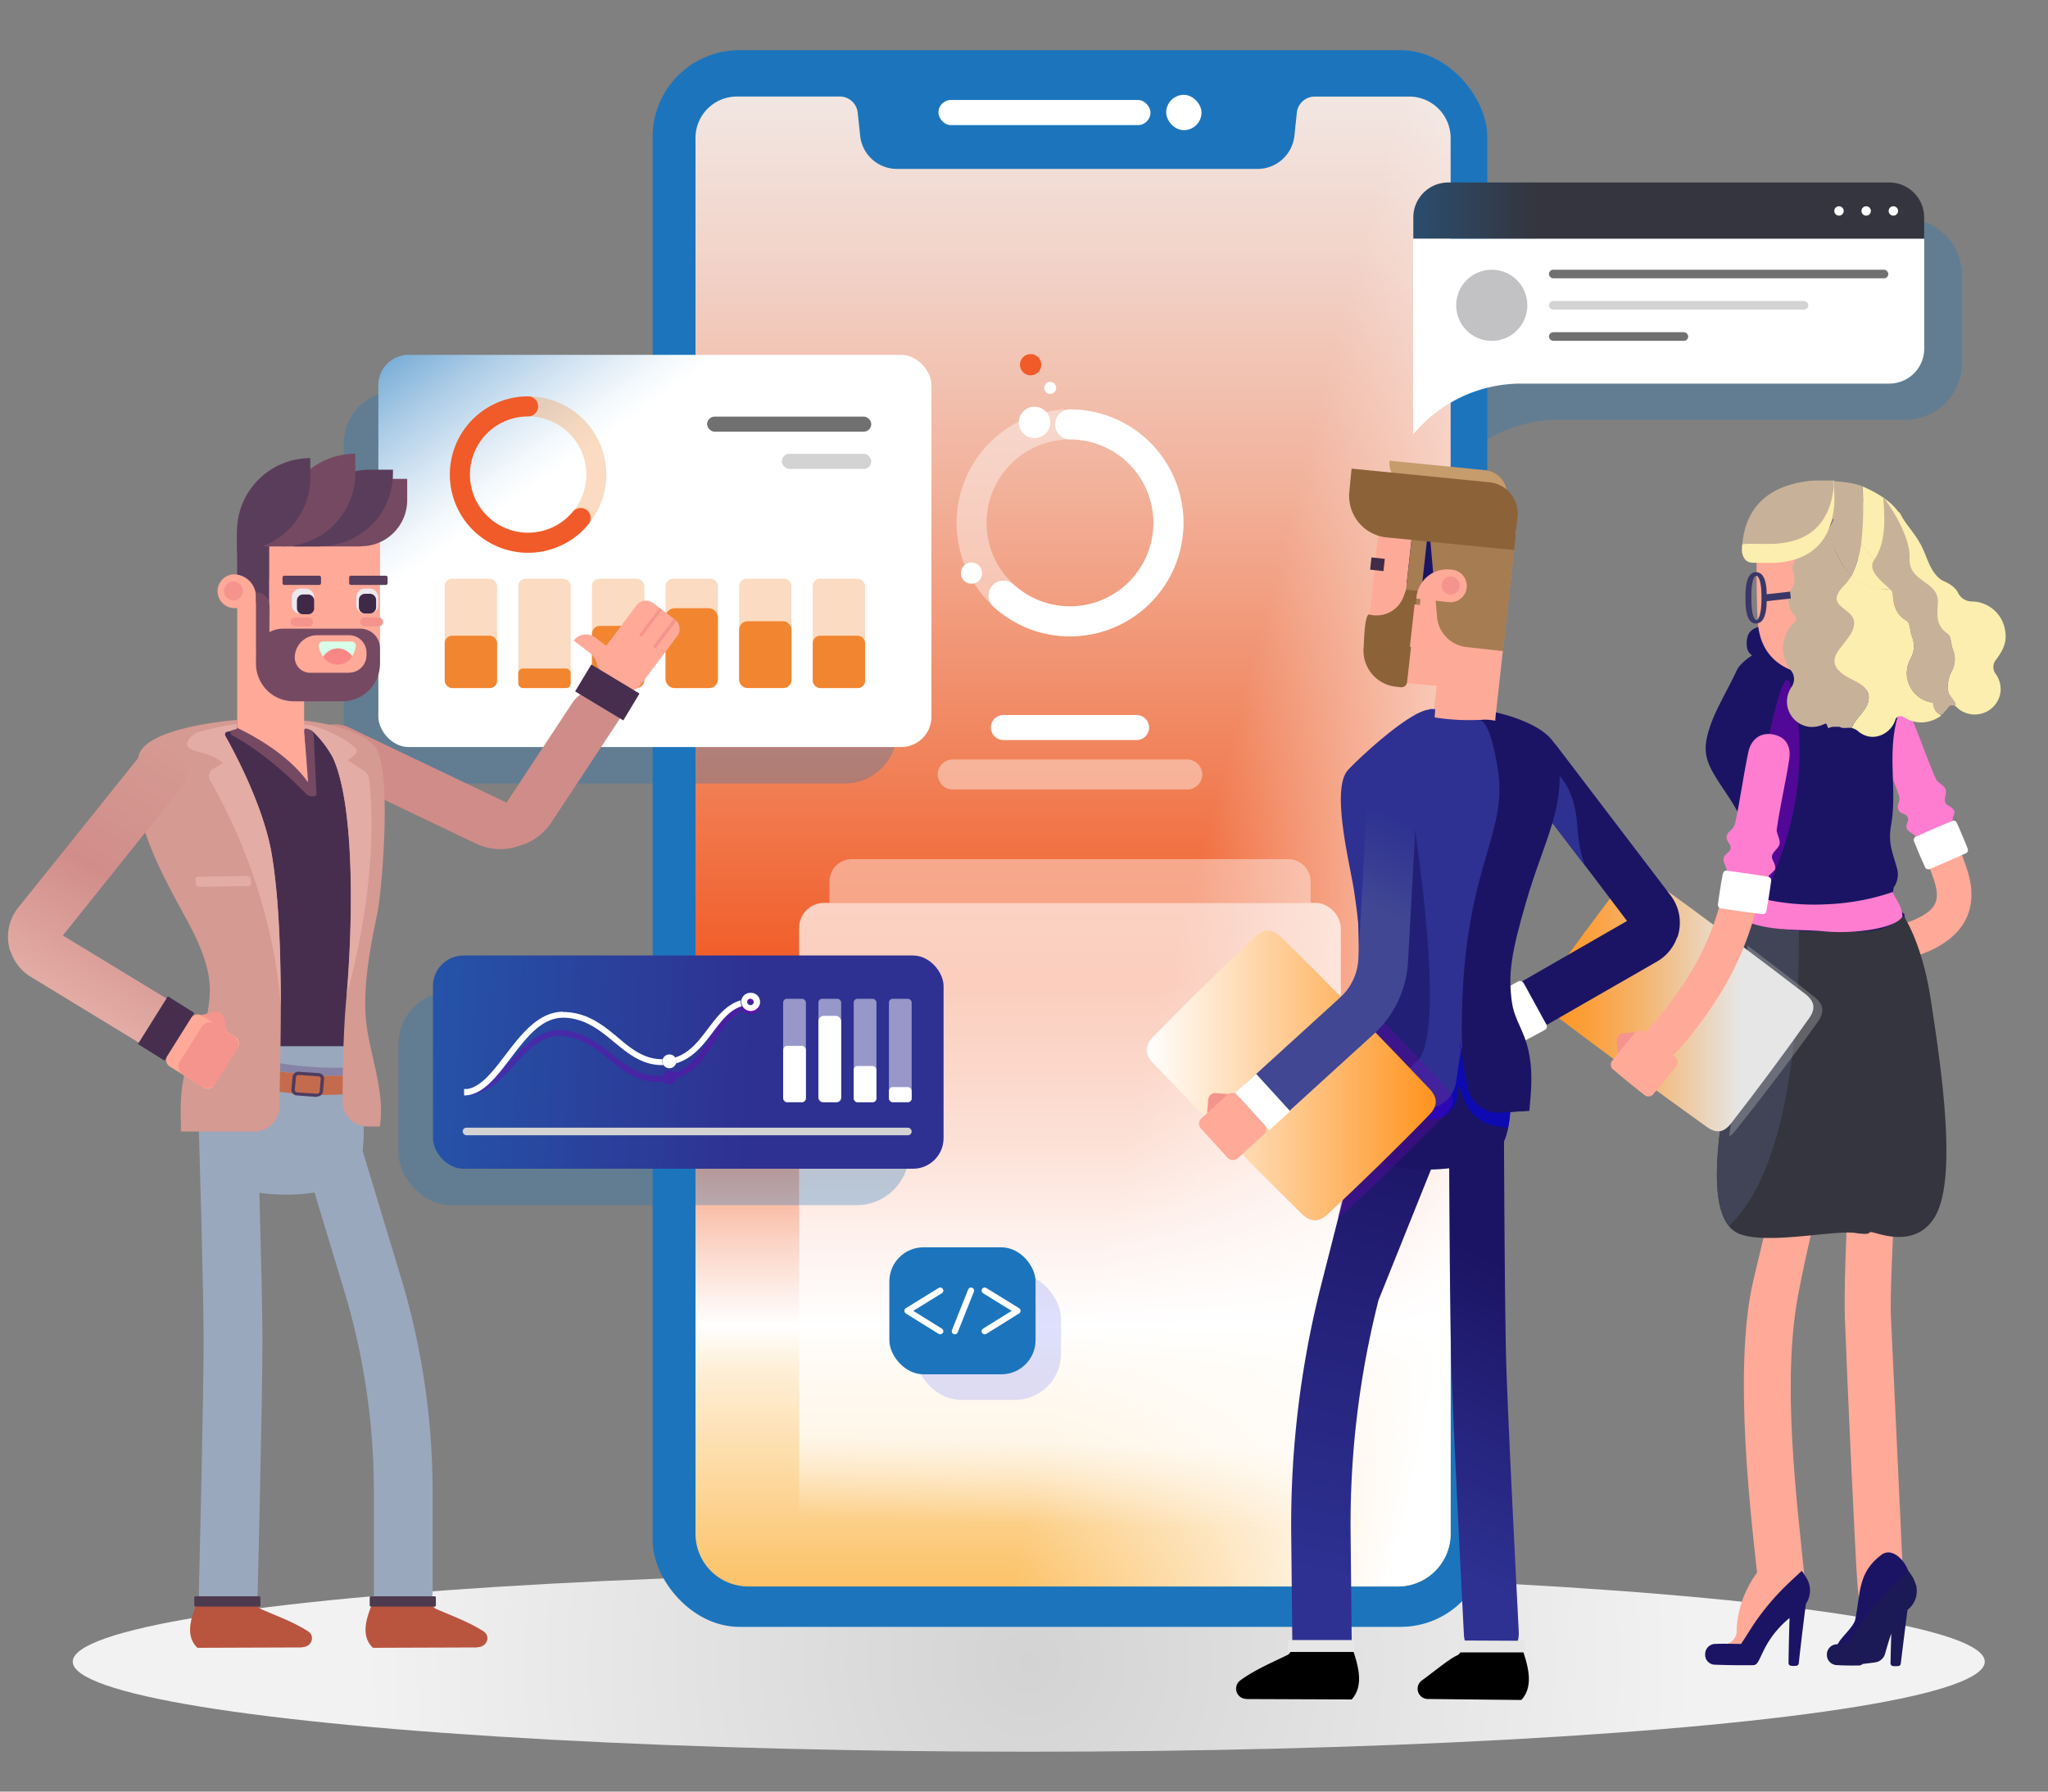<svg xmlns="http://www.w3.org/2000/svg" xmlns:xlink="http://www.w3.org/1999/xlink" viewBox="0 0 400 350"><rect x="0" y="0" width="400" height="350" fill="#808080" stroke="none"/><defs><style>.a7af5598-d3b8-4ca0-b15b-262904c11a9f{fill:url(#a3295ce2-4742-4a72-bea3-fc2dd7ae39c1);}.f4bec500-b5f4-4d15-a831-57dc2a05b898,.fb85c9d1-8e62-45e7-aae1-538791ee8656{fill:#1c75bc;}.aec2b95a-ea42-46ce-aac0-1c8545270772{fill:url(#fa0db135-cad8-4f97-9ab1-cbfecf62838c);}.ff7c4ea3-f7cc-4c81-ae0b-68976943de35{fill:url(#b6e9ae8d-c3fb-4d7c-96e6-25fa1f94b151);}.a2af5592-8451-4507-9506-32f2f6d962eb,.a8a2d0b5-acd1-438f-b903-9d6f00d3b6d5,.acdb8b02-faba-4592-aa86-a51100fc8e32,.acdbf1da-27d5-4480-a1b5-98625fa21da9,.aef27ad0-be11-4d35-be29-501297c59141,.ba4d7215-d89c-4d72-819e-2763c7573923,.fa04d764-3368-4930-80ab-00afe8c7f5b3{fill:none;}.a8a2d0b5-acd1-438f-b903-9d6f00d3b6d5,.acdbf1da-27d5-4480-a1b5-98625fa21da9,.ba4d7215-d89c-4d72-819e-2763c7573923,.fa04d764-3368-4930-80ab-00afe8c7f5b3{stroke:#fff;}.a2af5592-8451-4507-9506-32f2f6d962eb,.a8a2d0b5-acd1-438f-b903-9d6f00d3b6d5,.acdb8b02-faba-4592-aa86-a51100fc8e32,.acdbf1da-27d5-4480-a1b5-98625fa21da9,.ba4d7215-d89c-4d72-819e-2763c7573923,.fa04d764-3368-4930-80ab-00afe8c7f5b3{stroke-linecap:round;stroke-linejoin:round;}.a8a2d0b5-acd1-438f-b903-9d6f00d3b6d5,.fa04d764-3368-4930-80ab-00afe8c7f5b3{stroke-width:5.86px;}.a798ea6d-2bad-4557-9c4a-89a277ecc2ad,.ab60f3fa-ea8b-4694-be4e-1ba1f9dfda10,.fa04d764-3368-4930-80ab-00afe8c7f5b3{opacity:0.4;}.ba4d7215-d89c-4d72-819e-2763c7573923{stroke-width:4.89px;}.ad306e8c-6c98-45bd-b765-c2d3f6b25a2a{opacity:0.7;fill:url(#ae81b7b1-7549-47a9-a22c-e3609c79f248);}.a6068996-8487-43ab-89c5-a683a89abf06,.a798ea6d-2bad-4557-9c4a-89a277ecc2ad{fill:#fff;}.adfcd2dd-55c9-459c-a4c3-1bae48f72dd4{fill:#f15a29;}.a2af5592-8451-4507-9506-32f2f6d962eb,.b0212e65-fbae-4a44-8c55-82bd19b2ae78,.b46dce49-9f32-40de-89f1-d48737a88b5b,.eefc069d-d90d-4fed-b7c6-67413c46d59b,.fb5b4931-2f83-4af2-824d-97891a699c0c,.fb85c9d1-8e62-45e7-aae1-538791ee8656,.fd6faaf7-308b-4b29-8888-f085fe925716{opacity:0.3;}.ac586a0b-fa17-4209-9284-89fbccf3d273{fill:url(#e76c3849-8cca-4efc-9d57-d6171b6fa385);}.a70ddd79-ecf1-4f16-8260-c0e7ccdce5fb{fill:#d3d3d3;}.eb4e91ac-619a-405b-9689-c6bd5d61430c{fill:#707070;}.e1400114-64a1-40af-94c2-ea4f709661cb,.fd6faaf7-308b-4b29-8888-f085fe925716{fill:#34353e;}.fb80f1c1-ac87-4cb3-a5df-211096e83b96{fill:url(#fa7d3e23-1650-429a-810e-df2d0b77ceb9);}.aa796380-a906-44e5-8281-c7acddb8aa2f,.eb60f40b-cea9-4ce1-8e50-c8ad1084e288{opacity:0.5;}.ab60f3fa-ea8b-4694-be4e-1ba1f9dfda10,.b0212e65-fbae-4a44-8c55-82bd19b2ae78,.e7b2ac92-6e93-4289-a904-3e634dc9946a,.ee514422-b03b-4f42-8ef5-246d5892ef65{fill:#7500b7;}.ee514422-b03b-4f42-8ef5-246d5892ef65{opacity:0.8;}.bb3bffc6-e9a6-42be-82ba-4b2cc5fa677f{fill:url(#f11aca46-6fa4-422a-9afa-9994ddd0a811);}.b46dce49-9f32-40de-89f1-d48737a88b5b,.e8c001e5-c870-4698-9780-d63b4a83e2d5{fill:#f28530;}.a2af5592-8451-4507-9506-32f2f6d962eb{stroke:#f28530;}.a2af5592-8451-4507-9506-32f2f6d962eb,.acdb8b02-faba-4592-aa86-a51100fc8e32{stroke-width:3.91px;}.acdb8b02-faba-4592-aa86-a51100fc8e32{stroke:#f15a29;}.f9179661-79a3-4322-a8b6-d44ff5c017ef{fill:#8f97f9;}.acdbf1da-27d5-4480-a1b5-98625fa21da9{stroke-width:1.2px;}.b559722a-5fd7-40c2-a7b3-28aa18f572d6{fill:#99a8bd;}.e34d3c77-6d00-4e5e-ae37-66fe6575ed28{fill:#b9543f;}.abfddf95-b6db-44db-8592-904bc2390874{fill:#4d3a4e;}.a35e5a5f-835d-4915-967e-f49a0a863dcd{fill:#8783a6;}.ad6bb1d5-046c-40e1-8356-ab06dd597923{fill:#c46b4d;}.ec33d426-b464-4efc-9a86-a336d55b6044{fill:#4d3c60;}.a5d406ca-6cd6-4ed0-a7be-66ee98ae0849{fill:#d08c89;}.a4ad3c3a-8330-4cda-b7d1-ecc21c9989d5{fill:#472e4f;}.b6e5843c-6dcc-4e13-809f-f012f842df30{fill:#d59a92;}.bbc40f26-6d94-4c9a-9d9a-446bf8a85573{fill:#1f1524;}.a609c21c-5d6e-4844-8635-f6e32b67aba8{fill:#e3aca5;}.ebd33635-ec2a-40e9-9415-aed38b739a53{fill:#ffa998;}.acf1c08f-4206-495c-a58b-07d91d64cffb{fill:#cd896d;}.a74d795a-615c-4b77-a083-7e6112fcbb05{fill:#5a3d5b;}.af20cfb4-5a73-4616-a1fa-8622158be9d5{fill:#f5948d;}.a81fa61f-4cf9-4f72-9a9f-b266aa2792ff{fill:#754962;}.e9beec7a-5772-4bc3-bb3c-430f355c629c{fill:#ebe8ef;}.e895e9c9-0448-4f67-befc-241c42232290{fill:#402848;}.a5be823f-48e5-4bff-95f1-ce3bdcea344c{fill:#d6fee8;}.a111fae3-4a3e-42ec-9b74-ac33a16133e7{fill:#f98786;}.a37808be-b9b7-4f01-8b17-dd788b727521{fill:url(#b78964e6-f5f3-4b47-92e0-fa2a26932802);}.a286b38d-b74f-4d47-9f8e-90f01453b067{fill:#ff779b;}.f7ed1f5d-ecb2-4a72-bab3-8332745aeafb{fill:#ffa3be;}.b7f6f367-ab36-49c6-882c-164b2527a0cb{fill:#fe7dd0;}.b3bd7119-6960-401d-b948-8944b81fbb20,.b6cafd1c-b0d8-4fe7-9a8f-4bf9c4df1df1{fill:#1b1464;}.b6cafd1c-b0d8-4fe7-9a8f-4bf9c4df1df1,.e7b2ac92-6e93-4289-a904-3e634dc9946a{opacity:0.6;}.aeda64fe-36ee-4bbe-8b7a-0694fc13710a{fill:#414456;}.f4ab15ff-b51c-4fc5-96df-b41ec6b9ee45{fill:#ebe4eb;}.fd4711be-9f73-4cb4-8a69-d6f27e74437d{fill:#fa938e;}.b13f9fea-7b05-45ae-a506-37122b6aca5e{fill:#c7b299;}.e731985c-30fd-4e80-9a2e-70d54b11222e{fill:#fceeae;}.e5a758d1-1405-4724-9279-d65555f2484f{fill:#393768;}.ba806af3-d52a-4e7f-884c-092da69c8c71{fill:#1b1a56;}.fb5b4931-2f83-4af2-824d-97891a699c0c{fill:#ccc;}.f3a7343d-1ff6-43ac-b8c5-8053fd0c9a3b{fill:url(#a9baa0ff-03de-4ec9-b415-866fc3bcd298);}.ac9c0682-5054-4f82-a2fc-293878635f6d{fill:#2e3192;}.bc5f9d2a-ae26-4009-a8eb-b0ce7583cf7b{fill:url(#efc83856-d0e0-497b-8b1a-0c54a67edf09);}.e50beb29-ef7a-4e8a-a4bb-f295dd250f7b{fill:#e6e6e6;}.b59321bd-5c8e-4cab-8550-2a031032dc8f{fill:url(#ae7ec830-ba33-49a8-8bee-ccc658d2a4ac);}.a1c9d4db-0fa3-4264-a5ef-f6aafa14ef67,.eb60f40b-cea9-4ce1-8e50-c8ad1084e288{fill:blue;}.ac4ece28-0449-4c44-9fde-c4232450c30b{fill:#fdaa98;}.aa15979e-28ce-4f02-957d-e080e64d3732{fill:#c69c6d;}.b7a633b2-fe69-463d-a6ef-b1fc0d45ad28{fill:#a67c52;}.a1b3a702-1b3d-4fd7-a2a4-35ed01a897aa{fill:#8c6239;}.a931e489-64d8-4694-9e3b-8d97bdac20e5{fill:#422c48;}.bf50e149-d2e7-45f1-a2fe-d2c20da4be6a{fill:url(#bf86f992-4566-4036-aa54-f80d164853e8);}.ed850ef7-8e27-4385-8091-7c541404f311{fill:url(#ac9565dd-24c0-4a4f-a59d-ca3ee6ecc9fc);}</style><radialGradient id="a3295ce2-4742-4a72-bea3-fc2dd7ae39c1" cx="200.93" cy="324.62" r="132.61" gradientUnits="userSpaceOnUse"><stop offset="0" stop-color="#d3d3d3"></stop><stop offset="0.98" stop-color="#f2f2f2"></stop></radialGradient><linearGradient id="fa0db135-cad8-4f97-9ab1-cbfecf62838c" x1="209.6" y1="-21.39" x2="209.6" y2="397.03" gradientUnits="userSpaceOnUse"><stop offset="0.04" stop-color="#f2f2f2"></stop><stop offset="0.08" stop-color="#f2eae7"></stop><stop offset="0.17" stop-color="#f2d4ca"></stop><stop offset="0.28" stop-color="#f2b19a"></stop><stop offset="0.41" stop-color="#f18158"></stop><stop offset="0.51" stop-color="#f15a24"></stop><stop offset="0.52" stop-color="#f2632f"></stop><stop offset="0.55" stop-color="#f47a4e"></stop><stop offset="0.59" stop-color="#f79f7f"></stop><stop offset="0.63" stop-color="#fbd2c3"></stop><stop offset="0.67" stop-color="#fff"></stop><stop offset="0.69" stop-color="#feefd7"></stop><stop offset="0.74" stop-color="#fdd9a0"></stop><stop offset="0.78" stop-color="#fcc774"></stop><stop offset="0.81" stop-color="#fcba55"></stop><stop offset="0.84" stop-color="#fbb342"></stop><stop offset="0.86" stop-color="#fbb03b"></stop></linearGradient><linearGradient id="b6e9ae8d-c3fb-4d7c-96e6-25fa1f94b151" x1="157.37" y1="150.47" x2="334.74" y2="196.9" gradientUnits="userSpaceOnUse"><stop offset="0.43" stop-color="#fff" stop-opacity="0"></stop><stop offset="0.82" stop-color="#fff"></stop></linearGradient><linearGradient id="ae81b7b1-7549-47a9-a22c-e3609c79f248" x1="210.83" y1="176.61" x2="207.17" y2="299.01" gradientUnits="userSpaceOnUse"><stop offset="0.05" stop-color="#fff"></stop><stop offset="0.86" stop-color="#fff"></stop><stop offset="0.99" stop-color="#fff" stop-opacity="0"></stop></linearGradient><linearGradient id="e76c3849-8cca-4efc-9d57-d6171b6fa385" x1="216.15" y1="41.13" x2="315.92" y2="41.13" gradientTransform="translate(651.81 82.26) rotate(-180)" gradientUnits="userSpaceOnUse"><stop offset="0.05" stop-color="#1c75bc"></stop><stop offset="0.17" stop-color="#1e70b3"></stop><stop offset="0.35" stop-color="#22649a"></stop><stop offset="0.58" stop-color="#2a4f72"></stop><stop offset="0.84" stop-color="#34353e"></stop></linearGradient><linearGradient id="fa7d3e23-1650-429a-810e-df2d0b77ceb9" x1="-18.36" y1="199.43" x2="180.2" y2="209.9" gradientUnits="userSpaceOnUse"><stop offset="0.05" stop-color="#1c75bc"></stop><stop offset="0.23" stop-color="#1e6cb6"></stop><stop offset="0.52" stop-color="#2553a7"></stop><stop offset="0.83" stop-color="#2e3192"></stop></linearGradient><linearGradient id="f11aca46-6fa4-422a-9afa-9994ddd0a811" x1="82.03" y1="42.19" x2="115.96" y2="90.58" gradientTransform="translate(255.83 215.27) rotate(-180)" gradientUnits="userSpaceOnUse"><stop offset="0" stop-color="#1c75bc"></stop><stop offset="0.27" stop-color="#6ba5d3"></stop><stop offset="0.51" stop-color="#aacbe6"></stop><stop offset="0.71" stop-color="#d8e7f4"></stop><stop offset="0.86" stop-color="#f4f9fc"></stop><stop offset="0.95" stop-color="#fff"></stop></linearGradient><linearGradient id="b78964e6-f5f3-4b47-92e0-fa2a26932802" x1="164.28" y1="434.69" x2="164.28" y2="487.59" gradientTransform="translate(121.76 -306.73) rotate(30.58)" gradientUnits="userSpaceOnUse"><stop offset="0" stop-color="#d59a92"></stop><stop offset="0.53" stop-color="#d18d8a"></stop><stop offset="1" stop-color="#e3aca5"></stop></linearGradient><linearGradient id="a9baa0ff-03de-4ec9-b415-866fc3bcd298" x1="301" y1="195.79" x2="354.18" y2="195.79" gradientUnits="userSpaceOnUse"><stop offset="0" stop-color="#ff931e"></stop><stop offset="0.07" stop-color="#fe9728"></stop><stop offset="0.2" stop-color="#fba241"></stop><stop offset="0.36" stop-color="#f5b36b"></stop><stop offset="0.54" stop-color="#eecba5"></stop><stop offset="0.73" stop-color="#e6e6e6"></stop></linearGradient><linearGradient id="efc83856-d0e0-497b-8b1a-0c54a67edf09" x1="288.68" y1="165.12" x2="252.76" y2="323.26" gradientUnits="userSpaceOnUse"><stop offset="0.33" stop-color="#1b1464"></stop><stop offset="0.9" stop-color="#2e3192"></stop></linearGradient><linearGradient id="ae7ec830-ba33-49a8-8bee-ccc658d2a4ac" x1="312.92" y1="220.11" x2="271.02" y2="312.15" gradientUnits="userSpaceOnUse"><stop offset="0.32" stop-color="#1b1464"></stop><stop offset="0.9" stop-color="#2e3192"></stop></linearGradient><linearGradient id="bf86f992-4566-4036-aa54-f80d164853e8" x1="223.94" y1="210.08" x2="280.42" y2="210.08" gradientUnits="userSpaceOnUse"><stop offset="0" stop-color="#fff"></stop><stop offset="1" stop-color="#ff931e"></stop></linearGradient><linearGradient id="ac9565dd-24c0-4a4f-a59d-ca3ee6ecc9fc" x1="275.56" y1="161.18" x2="267.07" y2="179.1" gradientUnits="userSpaceOnUse"><stop offset="0" stop-color="#2e3192"></stop><stop offset="0.9" stop-color="#414793"></stop></linearGradient></defs><g id="a06194ea-a7c5-4fc3-b38e-3e3c98f4ad88" data-name="Layer 19"><ellipse class="a7af5598-d3b8-4ca0-b15b-262904c11a9f" cx="200.93" cy="324.62" rx="186.72" ry="17.59"></ellipse></g><g id="a0bd687a-26a0-4cb2-8a4e-50f2844cac12" data-name="Layer 18"><g id="a904585c-5bdc-4dcb-bf8d-8a61d914dc4e" data-name="Isolation Mode"><rect class="f4bec500-b5f4-4d15-a831-57dc2a05b898" x="127.46" y="9.8" width="163.03" height="308.02" rx="16.94"></rect><path class="aec2b95a-ea42-46ce-aac0-1c8545270772" d="M275.27,18.87H256.79a3.51,3.51,0,0,0-3.5,3.14l-.48,4.51A7.23,7.23,0,0,1,245.62,33H175.19A7.23,7.23,0,0,1,168,26.52L167.52,22a3.51,3.51,0,0,0-3.5-3.14h-20.1A8.09,8.09,0,0,0,135.84,27V299.61a10.31,10.31,0,0,0,10.31,10.32H273a10.32,10.32,0,0,0,10.32-10.32V27A8.09,8.09,0,0,0,275.27,18.87Z"></path><path class="ff7c4ea3-f7cc-4c81-ae0b-68976943de35" d="M275.27,18.87H256.79a3.51,3.51,0,0,0-3.5,3.14l-.48,4.51A7.23,7.23,0,0,1,245.62,33H175.19A7.23,7.23,0,0,1,168,26.52L167.52,22a3.51,3.51,0,0,0-3.5-3.14h-20.1A8.09,8.09,0,0,0,135.84,27V299.61a10.31,10.31,0,0,0,10.31,10.32H273a10.32,10.32,0,0,0,10.32-10.32V27A8.09,8.09,0,0,0,275.27,18.87Z"></path><circle class="fa04d764-3368-4930-80ab-00afe8c7f5b3" cx="208.99" cy="102.14" r="19.23"></circle><path class="a8a2d0b5-acd1-438f-b903-9d6f00d3b6d5" d="M209,82.91A19.24,19.24,0,1,1,196,116.36"></path><line class="ba4d7215-d89c-4d72-819e-2763c7573923" x1="195.97" y1="142.13" x2="221.99" y2="142.13"></line><line class="fa04d764-3368-4930-80ab-00afe8c7f5b3" x1="186.08" y1="151.3" x2="231.88" y2="151.3"></line><rect class="ad306e8c-6c98-45bd-b765-c2d3f6b25a2a" x="156.07" y="176.39" width="105.81" height="124.15" rx="4.89"></rect><path class="a798ea6d-2bad-4557-9c4a-89a277ecc2ad" d="M166.37,167.84h85.21a4.4,4.4,0,0,1,4.4,4.4v4.15a0,0,0,0,1,0,0H162a0,0,0,0,1,0,0v-4.15A4.4,4.4,0,0,1,166.37,167.84Z"></path><rect class="a6068996-8487-43ab-89c5-a683a89abf06" x="183.29" y="19.53" width="41.41" height="4.91" rx="2.45"></rect><rect class="a6068996-8487-43ab-89c5-a683a89abf06" x="227.77" y="18.53" width="6.9" height="6.9" rx="3.45"></rect><circle class="a6068996-8487-43ab-89c5-a683a89abf06" cx="202.05" cy="82.52" r="3.07"></circle><circle class="adfcd2dd-55c9-459c-a4c3-1bae48f72dd4" cx="201.29" cy="71.25" r="2.08"></circle><circle class="a6068996-8487-43ab-89c5-a683a89abf06" cx="189.75" cy="111.96" r="2.08"></circle><circle class="a6068996-8487-43ab-89c5-a683a89abf06" cx="205.12" cy="75.78" r="1.17"></circle></g></g><g id="be3aed22-d9d4-45a2-8beb-a572f17c25b5" data-name="Layer 15"><path class="fb85c9d1-8e62-45e7-aae1-538791ee8656" d="M372.17,42.72h-82a6.82,6.82,0,0,0-6.82,6.82V91.88l1-1.08A27.39,27.39,0,0,1,304.45,82h67.72a11,11,0,0,0,11-11V53.68h0A11,11,0,0,0,372.17,42.72Z"></path><path class="a6068996-8487-43ab-89c5-a683a89abf06" d="M276,84.81l1-1.07a27.36,27.36,0,0,1,20.1-8.8H369a6.82,6.82,0,0,0,6.82-6.82V46.61H276Z"></path><path class="ac586a0b-fa17-4209-9284-89fbccf3d273" d="M276,35.65h99.77a0,0,0,0,1,0,0v4.14A6.82,6.82,0,0,1,369,46.61H282.84A6.82,6.82,0,0,1,276,39.79V35.65A0,0,0,0,1,276,35.65Z" transform="translate(651.81 82.26) rotate(180)"></path><rect class="a70ddd79-ecf1-4f16-8260-c0e7ccdce5fb" x="302.53" y="58.8" width="50.65" height="1.68" rx="0.84"></rect><rect class="eb4e91ac-619a-405b-9689-c6bd5d61430c" x="302.53" y="64.9" width="27.2" height="1.68" rx="0.84"></rect><rect class="eb4e91ac-619a-405b-9689-c6bd5d61430c" x="302.53" y="52.69" width="66.28" height="1.68" rx="0.84"></rect><circle class="fd6faaf7-308b-4b29-8888-f085fe925716" cx="291.36" cy="59.64" r="6.95"></circle><circle class="a6068996-8487-43ab-89c5-a683a89abf06" cx="369.8" cy="41.21" r="0.92"></circle><circle class="a6068996-8487-43ab-89c5-a683a89abf06" cx="364.49" cy="41.21" r="0.92"></circle><circle class="a6068996-8487-43ab-89c5-a683a89abf06" cx="359.18" cy="41.21" r="0.92"></circle></g><g id="f3415509-3db4-4dcb-9e95-1816bd545b20" data-name="Graph2"><rect class="fb85c9d1-8e62-45e7-aae1-538791ee8656" x="77.82" y="193.77" width="99.73" height="41.66" rx="10.21"></rect><rect class="fb80f1c1-ac87-4cb3-a5df-211096e83b96" x="84.56" y="186.66" width="99.73" height="41.66" rx="5.97"></rect><rect class="a70ddd79-ecf1-4f16-8260-c0e7ccdce5fb" x="90.37" y="220.3" width="87.69" height="1.48" rx="0.73"></rect><g class="aa796380-a906-44e5-8281-c7acddb8aa2f"><rect class="a6068996-8487-43ab-89c5-a683a89abf06" x="173.62" y="195.12" width="4.44" height="20.21" rx="0.74"></rect></g><rect class="a6068996-8487-43ab-89c5-a683a89abf06" x="173.62" y="212.37" width="4.44" height="2.95" rx="0.74"></rect><g class="aa796380-a906-44e5-8281-c7acddb8aa2f"><rect class="a6068996-8487-43ab-89c5-a683a89abf06" x="166.74" y="195.12" width="4.44" height="20.21" rx="0.74"></rect></g><rect class="a6068996-8487-43ab-89c5-a683a89abf06" x="166.74" y="208.26" width="4.44" height="7.07" rx="0.74"></rect><g class="aa796380-a906-44e5-8281-c7acddb8aa2f"><rect class="a6068996-8487-43ab-89c5-a683a89abf06" x="159.85" y="195.12" width="4.44" height="20.21" rx="0.74"></rect></g><rect class="a6068996-8487-43ab-89c5-a683a89abf06" x="159.85" y="198.45" width="4.44" height="16.88" rx="1.04"></rect><g class="aa796380-a906-44e5-8281-c7acddb8aa2f"><rect class="a6068996-8487-43ab-89c5-a683a89abf06" x="152.96" y="195.12" width="4.44" height="20.21" rx="0.74"></rect></g><rect class="a6068996-8487-43ab-89c5-a683a89abf06" x="152.96" y="204.31" width="4.44" height="11.01" rx="0.8"></rect><path class="ab60f3fa-ea8b-4694-be4e-1ba1f9dfda10" d="M90.8,212.73v.06l.47,0h0l-.44,0m18.52-11.54c-4.23,0-7.12,3.14-9.92,6.18l-.93,1c-2.19,2.79-4.38,5.17-7.09,5.54,3.66-.09,6.32-3,8.9-5.77,2.73-3,5.32-5.78,9-5.79a7.13,7.13,0,0,1,.91.05c3.67.41,6.25,2.5,8.75,4.52,2.67,2.15,5.42,4.37,9.38,4.35a9.73,9.73,0,0,0,1.19-.07,1.16,1.16,0,0,1-.17-.59,1.27,1.27,0,0,1,.1-.56,10.56,10.56,0,0,1-1.1.06c-3.56,0-6-2-8.65-4.09s-5.35-4.32-9.37-4.78a7.31,7.31,0,0,0-1-.05m35.45-4.64c-2.15.73-3.66,2.59-5.19,4.6-.37.56-.72,1.12-1.07,1.68-1.75,2.82-3.41,5.49-6.67,6.67a1.17,1.17,0,0,1,.38.86,1.79,1.79,0,0,1,0,.24c3.68-1.3,5.53-4.28,7.33-7.17,1.55-2.49,3-4.85,5.56-6.11a1.6,1.6,0,0,1-.32-.77"></path><path class="ee514422-b03b-4f42-8ef5-246d5892ef65" d="M148.36,195.83a1.84,1.84,0,0,1-3.47.68l-.12,0a1.6,1.6,0,0,0,.32.77,1.66,1.66,0,0,0,.35.35,1.82,1.82,0,0,0,1.09.35l.3,0a1.75,1.75,0,0,0,1.56-2,1.13,1.13,0,0,0,0-.18m-1.82-.71a.63.63,0,0,0-.64.63.64.64,0,0,0,.08.3.62.62,0,0,1,.52-.37h.11a.63.63,0,0,1,.53.26.58.58,0,0,0,0-.19.61.61,0,0,0-.63-.62"></path><path class="ab60f3fa-ea8b-4694-be4e-1ba1f9dfda10" d="M130.91,209.16h-.15a1.53,1.53,0,0,0-1.28.88,1.27,1.27,0,0,0-.1.56,1.16,1.16,0,0,0,.17.59,1.32,1.32,0,0,0,1.17.61h.12a1.45,1.45,0,0,0,1.36-1.21,1.79,1.79,0,0,0,0-.24,1.17,1.17,0,0,0-.38-.86,1.36,1.36,0,0,0-.93-.34"></path><path class="a6068996-8487-43ab-89c5-a683a89abf06" d="M110,197.65c-4.86,0-8.26,4.49-11.28,8.44-2.45,3.21-4.77,6.25-7.47,6.66l-.47,0h-.13V214a5.36,5.36,0,0,0,.7-.05c2.71-.37,4.9-2.75,7.09-5.54l1.22-1.59c3-3.91,6-8,10.33-8h.43c4.06.23,6.84,2.54,9.53,4.76s5.43,4.5,9.33,4.49h.31a1.28,1.28,0,0,1-.25-.76,1.23,1.23,0,0,1,.06-.39h-.1c-3.48,0-6-2-8.58-4.21-2.84-2.35-5.77-4.78-10.23-5H110m34.74-2.31c-2.87.8-4.69,3.22-6.46,5.56s-3.57,4.73-6.43,5.63a1.32,1.32,0,0,1,.24.76,1.23,1.23,0,0,1-.06.39c3.31-1,5.29-3.56,7.2-6.1l.33-.43c1.53-2,3-3.87,5.19-4.6l.12,0a1.64,1.64,0,0,1-.18-.76,1.4,1.4,0,0,1,0-.41"></path><path class="a6068996-8487-43ab-89c5-a683a89abf06" d="M146,196.05a.64.64,0,0,1-.08-.3.63.63,0,0,1,.64-.63.61.61,0,0,1,.63.62.58.58,0,0,1,0,.19.63.63,0,0,1-.6.43.64.64,0,0,1-.56-.31m.56-2.1a1.83,1.83,0,0,0-1.78,1.39,1.4,1.4,0,0,0,0,.41,1.64,1.64,0,0,0,.18.76,1.84,1.84,0,0,0,3.47-.68v-.09a1.81,1.81,0,0,0-1.82-1.79"></path><path class="a6068996-8487-43ab-89c5-a683a89abf06" d="M130.74,206a1.36,1.36,0,0,0-1.31.95,1.23,1.23,0,0,0-.06.39,1.28,1.28,0,0,0,.25.76,1.37,1.37,0,0,0,2.43-.38,1.23,1.23,0,0,0,.06-.39,1.32,1.32,0,0,0-.24-.76,1.35,1.35,0,0,0-1.13-.57"></path></g><g id="a880899e-8855-4d50-b825-ecb023a0ee3f" data-name="Graph1"><rect class="fb85c9d1-8e62-45e7-aae1-538791ee8656" x="67.16" y="76.44" width="108.02" height="76.62" rx="10.14" transform="translate(242.34 229.5) rotate(180)"></rect><rect class="bb3bffc6-e9a6-42be-82ba-4b2cc5fa677f" x="73.91" y="69.33" width="108.02" height="76.62" rx="5.9" transform="translate(255.83 215.27) rotate(180)"></rect><rect class="a70ddd79-ecf1-4f16-8260-c0e7ccdce5fb" x="152.7" y="88.66" width="17.47" height="2.94" rx="1.47"></rect><rect class="eb4e91ac-619a-405b-9689-c6bd5d61430c" x="138.1" y="81.39" width="32.07" height="2.94" rx="1.47"></rect><rect class="b46dce49-9f32-40de-89f1-d48737a88b5b" x="158.74" y="113.05" width="10.23" height="21.36" rx="1.44" transform="translate(327.71 247.47) rotate(180)"></rect><rect class="e8c001e5-c870-4698-9780-d63b4a83e2d5" x="158.74" y="124.19" width="10.23" height="10.23" rx="1.44" transform="translate(327.71 258.61) rotate(180)"></rect><rect class="b46dce49-9f32-40de-89f1-d48737a88b5b" x="144.37" y="113.05" width="10.23" height="21.36" rx="1.44" transform="translate(298.96 247.47) rotate(180)"></rect><rect class="e8c001e5-c870-4698-9780-d63b4a83e2d5" x="144.37" y="121.38" width="10.23" height="13.04" rx="1.63" transform="translate(298.96 255.79) rotate(180)"></rect><rect class="b46dce49-9f32-40de-89f1-d48737a88b5b" x="129.99" y="113.05" width="10.23" height="21.36" rx="1.44" transform="translate(270.21 247.47) rotate(180)"></rect><rect class="e8c001e5-c870-4698-9780-d63b4a83e2d5" x="129.99" y="118.81" width="10.23" height="15.6" rx="1.78" transform="translate(270.21 253.23) rotate(180)"></rect><rect class="b46dce49-9f32-40de-89f1-d48737a88b5b" x="115.61" y="113.05" width="10.23" height="21.36" rx="1.44" transform="translate(241.45 247.47) rotate(180)"></rect><rect class="e8c001e5-c870-4698-9780-d63b4a83e2d5" x="115.61" y="122.27" width="10.23" height="12.15" rx="1.57" transform="translate(241.45 256.69) rotate(180)"></rect><rect class="b46dce49-9f32-40de-89f1-d48737a88b5b" x="101.24" y="113.05" width="10.23" height="21.36" rx="1.44" transform="translate(212.7 247.47) rotate(180)"></rect><rect class="e8c001e5-c870-4698-9780-d63b4a83e2d5" x="101.24" y="130.59" width="10.23" height="3.82" rx="0.88" transform="translate(212.7 265.01) rotate(180)"></rect><rect class="b46dce49-9f32-40de-89f1-d48737a88b5b" x="86.86" y="113.05" width="10.23" height="21.36" rx="1.44" transform="translate(183.95 247.47) rotate(180)"></rect><rect class="e8c001e5-c870-4698-9780-d63b4a83e2d5" x="86.86" y="124.19" width="10.23" height="10.23" rx="1.44" transform="translate(183.95 258.61) rotate(180)"></rect><circle class="a2af5592-8451-4507-9506-32f2f6d962eb" cx="103.15" cy="92.7" r="13.31"></circle><path class="acdb8b02-faba-4592-aa86-a51100fc8e32" d="M103.15,79.39a13.32,13.32,0,1,0,10.26,21.8"></path></g><g id="b76a97e5-ebdc-4f26-963f-4f703e7d6aaa" data-name="Layer 11"><g id="bc54e82a-3752-4548-b918-4294c5eede53" data-name="Code"><g class="eefc069d-d90d-4fed-b7c6-67413c46d59b"><rect class="f9179661-79a3-4322-a8b6-d44ff5c017ef" x="178.67" y="248.66" width="28.56" height="24.81" rx="9"></rect></g><rect class="f4bec500-b5f4-4d15-a831-57dc2a05b898" x="173.7" y="243.67" width="28.56" height="24.81" rx="6.67"></rect><polyline class="acdbf1da-27d5-4480-a1b5-98625fa21da9" points="183.64 252.13 177.23 256.08 183.64 260.07"></polyline><polyline class="acdbf1da-27d5-4480-a1b5-98625fa21da9" points="192.32 252.13 198.73 256.08 192.32 260.07"></polyline><line class="acdbf1da-27d5-4480-a1b5-98625fa21da9" x1="189.65" y1="252.13" x2="186.49" y2="260.07"></line></g></g><g id="f00a870c-d537-4316-aac1-67d86eb01a1f" data-name="Layer 9"><g id="bd2a32d5-03b9-4933-8692-8fe7b1991de9" data-name="ManStanding"><path id="ed2d8ae2-fa8a-4528-a704-d6af7e27d7a8" data-name="legLeft" class="b559722a-5fd7-40c2-a7b3-28aa18f572d6" d="M78.77,316.07c-3.18,0-5.75-2.25-5.75-5V291.32A135.58,135.58,0,0,0,67.18,252l-8.71-28.83c-.81-2.68,1-5.43,4.08-6.14s6.21.89,7,3.57l8.72,28.84a144.5,144.5,0,0,1,6.22,41.87v19.73c0,2.77-2.57,5-5.74,5"></path><path id="b9f3be6a-968a-4233-b004-dabba9657231" data-name="showLeft" class="e34d3c77-6d00-4e5e-ae37-66fe6575ed28" d="M93.17,321.84l-20.35.07c-2.41-2.31-1.27-5.73-.2-8.44l12-.05c0,.52.15.75.78,1,1.65.74,6.14,2.39,9,4.24,1.53,1,.71,3.13-1.2,3.14"></path><path id="f3195a47-9e26-4fcd-af55-7014b970184a" data-name="sockLeft" class="abfddf95-b6db-44db-8592-904bc2390874" d="M72.44,313.86l12.45,0a.22.22,0,0,0,.24-.21c0-.53,0-1.06,0-1.59a.23.23,0,0,0-.24-.21H72.45a.23.23,0,0,0-.24.21c0,.53,0,1.05,0,1.57a.23.23,0,0,0,.24.21"></path><path id="bc264e5a-cb84-4110-b0c2-24cac4ff2dea" data-name="legRight" class="b559722a-5fd7-40c2-a7b3-28aa18f572d6" d="M44.58,316.07h-.13c-3.17-.06-5.68-2.36-5.61-5.13,0-.37.93-37.08.93-49.06,0-10.23-.92-40.75-.93-41-.09-2.78,2.42-5.08,5.59-5.15h.15c3.1,0,5.66,2.16,5.74,4.89,0,1.26.94,31,.94,41.32,0,12.09-.93,48.91-.94,49.28-.07,2.73-2.62,4.91-5.74,4.91"></path><path id="f6364c75-6dea-49ce-baa5-8f5c0bb15603" data-name="showRight" class="e34d3c77-6d00-4e5e-ae37-66fe6575ed28" d="M58.9,321.84l-20.35.07c-2.41-2.31-1.27-5.73-.2-8.44l12-.05c0,.52.15.75.79,1,1.64.74,6.13,2.39,9,4.24,1.53,1,.71,3.13-1.2,3.14"></path><path id="a8e15817-043a-45b2-a99f-5b51869c9d90" data-name="sockRight" class="abfddf95-b6db-44db-8592-904bc2390874" d="M38.17,313.86l12.46,0a.21.21,0,0,0,.23-.21c0-.53,0-1.06,0-1.59a.23.23,0,0,0-.24-.21H38.18a.23.23,0,0,0-.24.21c0,.53,0,1.05,0,1.57a.22.22,0,0,0,.23.21"></path><path id="a5f50d04-f848-4f91-833f-2e0b16c1cc44" data-name="waist" class="b559722a-5fd7-40c2-a7b3-28aa18f572d6" d="M68.68,230.08c-5.11,4.71-21.72,4.08-26.38,0-5.46-4.77,0-27,0-27H68.68s5.32,22.08,0,27"></path><g id="ba85d745-ae4f-4287-9f1d-38ed45ac5d40" data-name="belt"><path class="a35e5a5f-835d-4915-967e-f49a0a863dcd" d="M49.3,208.24a70.26,70.26,0,0,0,17.89,1.88l2.34-.07h0l.22-1.45-.05-.1-2.34.07a70.79,70.79,0,0,1-17.89-1.88s-6.22,1.83-4.64,3.76c1.2-1.26,4.46-2.22,4.46-2.22"></path><path class="ad6bb1d5-046c-40e1-8356-ab06dd597923" d="M49.48,212.35a63,63,0,0,0,19.5,1.3l.56-3.59h0l-2.34.07a70.26,70.26,0,0,1-17.89-1.88s-3.26,1-4.46,2.22c.53.64,1.9,1.29,4.64,1.89"></path><path class="ec33d426-b464-4efc-9a86-a336d55b6044" d="M61.91,214.29h-.1L58,214a1.1,1.1,0,0,1-1.09-1.12l.23-2.5a1.14,1.14,0,0,1,1.27-1l3.8.26a1.26,1.26,0,0,1,.81.36,1,1,0,0,1,.28.76l-.22,2.49a1.06,1.06,0,0,1-.42.72,1.26,1.26,0,0,1-.76.25M58.33,210a.51.51,0,0,0-.53.42l-.22,2.49a.49.49,0,0,0,.48.5l3.8.26a.55.55,0,0,0,.38-.11.43.43,0,0,0,.19-.31l.22-2.5a.42.42,0,0,0-.13-.33.54.54,0,0,0-.35-.16l-3.8-.26h0"></path></g><path id="ee1e4703-e4a2-432d-a726-c1284971bac5" data-name="armLeft" class="a5d406ca-6cd6-4ed0-a7be-66ee98ae0849" d="M102.36,164.9c-.42.17-.84.32-1.28.45a11,11,0,0,1-7.74-.38l-32-15.27c-2.36-1.13-2.8-3.77-1-5.91A6.72,6.72,0,0,1,67.93,142l31,14.8,12.93-19.6a6.78,6.78,0,0,1,7.35-2.57,3.55,3.55,0,0,1,1.95,5.62l-13.57,20.55a11.47,11.47,0,0,1-5.2,4.14"></path><polygon id="e50d418d-1991-4885-b71e-6e0af12d36fd" data-name="shirt" class="a4ad3c3a-8330-4cda-b7d1-ecc21c9989d5" points="42.03 204.38 70.48 204.38 70.48 144.26 51.55 140.12 41.47 142.93 42.03 204.38"></polygon><g id="aed57a93-1b7b-4625-a15a-bde03d7897dd" data-name="jacket"><path class="b6e5843c-6dcc-4e13-809f-f012f842df30" d="M53.08,166.91c-1.82-10.87-9.43-23.73-9.43-23.73l2.65-.77v-1.77s-18,1.3-19.25,7.11c-2.33,11.18,4.42,22.68,9.58,32.23s4.77,13.56,3.64,19.22-5.48,6.86-4.94,20.16c0,.27,0,1.7,0,1.7H49.66a4.89,4.89,0,0,0,4.9-4.82c.21-12,1-34.59-1.48-49.33"></path><path class="bbc40f26-6d94-4c9a-9d9a-446bf8a85573" d="M36.61,145h0"></path><path class="a609c21c-5d6e-4844-8635-f6e32b67aba8" d="M44.47,142.94l1.83-.53v-1a54.8,54.8,0,0,0-7.93,1.73,1.12,1.12,0,0,0-.24.13,4.55,4.55,0,0,0-1.51,1.63h0c-.23.57-.1,1.16.93,1.6h0a5.71,5.71,0,0,0,.85.27c4.22,1,5.09,2.33,5.09,2.33l-1.85,1.09a1.7,1.7,0,0,0-.6,2.31l.73,1.25c12.33,22.29,13,42.28,13.06,43.19,0-10.27-.33-21.51-1.77-30.09-1.56-9.33-7.38-20.12-9-23a.66.66,0,0,1,.39-1"></path><path class="b6e5843c-6dcc-4e13-809f-f012f842df30" d="M60.54,140.92c4,.46,10.5,2.19,12.74,5,3.3,4,1.41,27.79.38,32.69S71,191.38,71.4,198.26s3.86,14.41,2.82,21.57l0,.24H71.82a4.9,4.9,0,0,1-4.9-4.9c0-5.13.11-13.3.68-19.68,1.5-16.91,1.5-38.82-2.64-47.61a21.23,21.23,0,0,0-3.82-5,1,1,0,0,0-.69-.28l-1.08.05v-1.87s.88.07,1.17.11"></path><path class="a609c21c-5d6e-4844-8635-f6e32b67aba8" d="M72.17,153c0-.19,0-.46-.08-.74a2.26,2.26,0,0,0-1-1.68l-3.21-2.07s1.72-1,1.83-1.77-3.81-3.58-8.77-5c-.22-.06-.61-.13-.82-.16a6.14,6.14,0,0,0-.72,0v1.11l1.08,0a1,1,0,0,1,.69.28,21,21,0,0,1,3.82,5c4.05,8.59,4.14,29.69,2.74,46.42,1.9-6.89,6.09-24.53,4.47-41.28"></path><path class="a609c21c-5d6e-4844-8635-f6e32b67aba8" d="M48.55,173.09l-9.66.16a.64.64,0,0,1-.63-.55l-.1-.85a.5.5,0,0,1,.5-.57l9.66-.16a.64.64,0,0,1,.63.55l.1.85a.5.5,0,0,1-.5.57"></path></g><polygon id="ec671fe7-f9c1-4b91-8db1-b766bd5ec238" data-name="neck" class="ebd33635-ec2a-40e9-9415-aed38b739a53" points="60.57 153.75 46.33 143.56 46.33 108.25 59.37 108.25 59.37 142.17 60.57 153.75"></polygon><path id="adae3247-3a8c-4b65-8903-711bd530a87f" data-name="face" class="ebd33635-ec2a-40e9-9415-aed38b739a53" d="M57.32,135.88h9.55a7.35,7.35,0,0,0,7.35-7.35v-22.4a8.74,8.74,0,0,0-8.74-8.74H58.7A8.73,8.73,0,0,0,50,106.13v22.4a7.35,7.35,0,0,0,7.35,7.35"></path><rect class="acf1c08f-4206-495c-a58b-07d91d64cffb" x="46.34" y="103.4" width="6.27" height="9.7"></rect><rect class="a74d795a-615c-4b77-a083-7e6112fcbb05" x="46.29" y="103.48" width="6.27" height="14.26"></rect><path class="ebd33635-ec2a-40e9-9415-aed38b739a53" d="M59.37,129H57.15a4.55,4.55,0,0,1-4.54-4.55v-1.62H50V132a11.19,11.19,0,0,0,9.49,11.07l-.09-.88Z"></path><path class="ebd33635-ec2a-40e9-9415-aed38b739a53" d="M45.59,118.79H50v-2.22a4.38,4.38,0,0,0-4.38-4.37,3.3,3.3,0,0,0,0,6.59"></path><path class="af20cfb4-5a73-4616-a1fa-8622158be9d5" d="M45.59,117.28h0a1.84,1.84,0,1,0-1.83-1.84,1.83,1.83,0,0,0,1.83,1.84"></path><path class="a81fa61f-4cf9-4f72-9a9f-b266aa2792ff" d="M70.51,106.75H46.33a13.2,13.2,0,0,1,13.2-13.2h20v4.16a9,9,0,0,1-9,9"></path><path class="a74d795a-615c-4b77-a083-7e6112fcbb05" d="M62.47,106.75H57.41a15,15,0,0,1,15-15h4.34v.72a14.25,14.25,0,0,1-14.25,14.25"></path><path class="a81fa61f-4cf9-4f72-9a9f-b266aa2792ff" d="M55.08,106.75h0V103A14.32,14.32,0,0,1,69.4,88.64v3.79a14.32,14.32,0,0,1-14.32,14.32"></path><path class="a81fa61f-4cf9-4f72-9a9f-b266aa2792ff" d="M50,129.66A7.35,7.35,0,0,0,57.32,137h9.55a7.35,7.35,0,0,0,7.35-7.35v-3a3.83,3.83,0,0,0-3.84-3.83H55.16A5.19,5.19,0,0,0,50,128Z"></path><path class="ebd33635-ec2a-40e9-9415-aed38b739a53" d="M68.15,131.43H60.57a3,3,0,0,1-3-3A4.37,4.37,0,0,1,62,124.1h6.19a3.39,3.39,0,0,1,3.39,3.39V128a3.41,3.41,0,0,1-3.41,3.41"></path><path class="a81fa61f-4cf9-4f72-9a9f-b266aa2792ff" d="M52.61,127.37H50V115.72a2.64,2.64,0,0,1,2.64,2.64Z"></path><path class="a81fa61f-4cf9-4f72-9a9f-b266aa2792ff" d="M60.36,142.46l-.51-.12a.36.36,0,0,0-.44.37l.77,10.1L60,152.6c-.1-.12-.19-.25-.28-.37-4.15-5.45-11.37-9.08-13.46-10.06v.24l-.82.24a.53.53,0,0,0-.1,1c6.42,3.43,12.31,9.23,14.35,11.35a1.87,1.87,0,0,0,1.86.51.34.34,0,0,0,.26-.35l-.54-11.55a1.24,1.24,0,0,0-1-1.14"></path><path class="a74d795a-615c-4b77-a083-7e6112fcbb05" d="M46.29,107.61h0v-3.79A14.32,14.32,0,0,1,60.61,89.5v3.79a14.32,14.32,0,0,1-14.32,14.32"></path><path class="e9beec7a-5772-4bc3-bb3c-430f355c629c" d="M57,118.15v-1.54A1.66,1.66,0,0,1,58.69,115h1a1.66,1.66,0,0,1,1.66,1.66v1.54a1.66,1.66,0,0,1-1.66,1.66h-1A1.66,1.66,0,0,1,57,118.15"></path><path class="e895e9c9-0448-4f67-befc-241c42232290" d="M58,118.8v-1.48a1.18,1.18,0,0,1,1.18-1.18h1a1.18,1.18,0,0,1,1.18,1.18v1.48A1.18,1.18,0,0,1,60.18,120h-1A1.18,1.18,0,0,1,58,118.8"></path><path class="a74d795a-615c-4b77-a083-7e6112fcbb05" d="M62.35,114.27H55.53a.35.35,0,0,1-.35-.35v-1.1a.35.35,0,0,1,.35-.35h6.82a.35.35,0,0,1,.35.35v1.1a.35.35,0,0,1-.35.35"></path><path class="e9beec7a-5772-4bc3-bb3c-430f355c629c" d="M73.85,118.15v-1.54A1.66,1.66,0,0,0,72.19,115h-.94a1.66,1.66,0,0,0-1.66,1.66v1.54a1.66,1.66,0,0,0,1.66,1.66h.94a1.66,1.66,0,0,0,1.66-1.66"></path><path class="e895e9c9-0448-4f67-befc-241c42232290" d="M73.46,118.66v-1.39A1.23,1.23,0,0,0,72.24,116h-.93a1.23,1.23,0,0,0-1.22,1.23v1.39a1.23,1.23,0,0,0,1.22,1.23h.93a1.23,1.23,0,0,0,1.22-1.23"></path><path class="a74d795a-615c-4b77-a083-7e6112fcbb05" d="M68.53,114.27h6.82a.35.35,0,0,0,.35-.35v-1.1a.35.35,0,0,0-.35-.35H68.53a.35.35,0,0,0-.34.35v1.1a.35.35,0,0,0,.34.35"></path><path class="a5be823f-48e5-4bff-95f1-ce3bdcea344c" d="M68.77,128.19a4.91,4.91,0,0,0,.73-1.87.83.83,0,0,0-.82-1H63.07a.83.83,0,0,0-.82,1,5,5,0,0,0,.86,2,3.56,3.56,0,0,1,2.63-1.64,3.47,3.47,0,0,1,3,1.51"></path><path class="a111fae3-4a3e-42ec-9b74-ac33a16133e7" d="M68.77,128.19a3.47,3.47,0,0,0-3-1.51,3.56,3.56,0,0,0-2.63,1.64,3.32,3.32,0,0,0,5.66-.13"></path><path class="af20cfb4-5a73-4616-a1fa-8622158be9d5" d="M73.92,122.38H71.25a.88.88,0,0,1,0-1.76h2.67a.88.88,0,1,1,0,1.76"></path><path class="af20cfb4-5a73-4616-a1fa-8622158be9d5" d="M60.27,122.38H57.61a.88.88,0,0,1,0-1.76h2.66a.88.88,0,1,1,0,1.76"></path><path id="b3f6f28c-e2a4-4166-82a9-4f6768d8f766" data-name="Arm_Right" class="a37808be-b9b7-4f01-8b17-dd788b727521" d="M2,185.82a8.36,8.36,0,0,1-.3-1.22,9.12,9.12,0,0,1,1.86-7.29l23.87-29.78a5.09,5.09,0,1,1,7.94,6.36L12.28,182.75,33.07,195.4a5.09,5.09,0,1,1-5.29,8.69L6,190.82a9.13,9.13,0,0,1-3.94-5"></path><path class="a4ad3c3a-8330-4cda-b7d1-ecc21c9989d5" d="M27,203.87l5.75-9.18a.09.09,0,0,1,.12,0l5.05,3.17a.1.1,0,0,1,0,.12l-5.75,9.17a.09.09,0,0,1-.12,0L27,204a.07.07,0,0,1,0-.11"></path><path class="af20cfb4-5a73-4616-a1fa-8622158be9d5" d="M40.16,202.69l4.28-1.13-.73-2.77a1.56,1.56,0,0,0-1.91-1.12L39,198.4Z"></path><path class="ebd33635-ec2a-40e9-9415-aed38b739a53" d="M41.81,212l4.64-7.39a1.51,1.51,0,0,0-.48-2.08l-6.56-4.12a1.5,1.5,0,0,0-2.08.47l-4.64,7.39a1.51,1.51,0,0,0,.47,2.08l6.56,4.12a1.51,1.51,0,0,0,2.09-.47"></path><path class="af20cfb4-5a73-4616-a1fa-8622158be9d5" d="M42,211.71,46.25,205a1.89,1.89,0,0,0-.59-2.6L42,200a1.89,1.89,0,0,0-2.6.59l-4.25,6.76a1.89,1.89,0,0,0,.59,2.6l3.71,2.33a1.88,1.88,0,0,0,2.59-.6"></path><path class="ebd33635-ec2a-40e9-9415-aed38b739a53" d="M115.27,127.59l-3.22-2.44a3,3,0,0,1,4.24-.58l2.11,1.59,5.92-7.9a2.31,2.31,0,0,1,3.24-.45l4.26,3.24a2.31,2.31,0,0,1,.45,3.24L125,133.94a2.31,2.31,0,0,1-3.24.45l-4.27-3.24a2.35,2.35,0,0,1-.84-1.27,4,4,0,0,0-1.4-2.29"></path><path class="af20cfb4-5a73-4616-a1fa-8622158be9d5" d="M125,124.31a.32.32,0,0,0,.46-.07l3.84-5.13,0,0-.48-.37-3.84,5.14a.33.33,0,0,0,.06.46"></path><path class="af20cfb4-5a73-4616-a1fa-8622158be9d5" d="M127.72,126.06a.33.33,0,0,0,.06.46.32.32,0,0,0,.46-.07l3.84-5.13a2,2,0,0,0-.37-.35l-.12-.09h0Z"></path><path class="a4ad3c3a-8330-4cda-b7d1-ecc21c9989d5" d="M121.66,140.69l-9.28-5.59a.1.1,0,0,1,0-.12l3.08-5.11a.1.1,0,0,1,.12,0l9.27,5.59a.09.09,0,0,1,0,.12l-3.08,5.11a.08.08,0,0,1-.11,0"></path></g></g><g id="b478aaf7-ecbf-498a-a0fc-5ac488f5c396" data-name="Layer 14"><path class="ebd33635-ec2a-40e9-9415-aed38b739a53" d="M357.55,192.09a3.4,3.4,0,0,1-1.29-6.54c2.68-1.09,5.82-2,8.85-2.92a77.56,77.56,0,0,0,8.78-2.94c4.27-1.89,5.19-3.8,3.8-7.86-1.49-4.38-3.4-9-5.43-14s-4.19-10.22-5.85-15.12a3.39,3.39,0,0,1,6.43-2.18c1.59,4.7,3.68,9.8,5.7,14.73s4,9.78,5.58,14.36c1.75,5.13,1.88,12.12-7.48,16.25a82.26,82.26,0,0,1-9.6,3.25c-2.88.85-5.85,1.73-8.21,2.69A3.26,3.26,0,0,1,357.55,192.09Z"></path><path class="a286b38d-b74f-4d47-9f8e-90f01453b067" d="M357.44,185.8c-1.12-.55-2.24-1.1-3.36-1.67.39-.7.71-1.5,1.11-2.18a1.31,1.31,0,0,1,1.77-.6c.73.3,1.44.74,2.17,1.06C358.57,183.55,358,184.67,357.44,185.8Z"></path><path class="f7ed1f5d-ecb2-4a72-bab3-8332745aeafb" d="M354.5,193.27c-.85-2.11-1.84-4.71-2.59-6.87a1.18,1.18,0,0,1,.78-1.68c1.85-.76,4.2-1.65,6.09-2.3a1.14,1.14,0,0,1,1.65.76c.85,2.11,1.83,4.71,2.57,6.86a1.16,1.16,0,0,1-.76,1.66c-1.85.76-4.19,1.66-6.07,2.32A1.15,1.15,0,0,1,354.5,193.27Z"></path><path class="b7f6f367-ab36-49c6-882c-164b2527a0cb" d="M373.3,140.2c1.61,3.64,3.12,8.17,4.87,12.11.24.54,1.63,1.15,1.84,1.95s-.31,1.58-.11,2.4,1.44.83,1.82,1.86c.11.31-.45,1.4-.34,1.82s.43,1,.53,1.32c.62,2.13.1,4.17-2,5.13s-4,0-5.14-1.94c-.2-.35-.39-1-.61-1.4-.48-.77-1.58-.84-1.79-1.76-.14-.64.45-1.37.29-1.86-.37-1.13-1.52-.62-1.9-1.72s.61-1.37.06-2.9c-1.26-3.6-3.46-8.52-4.76-12.17a3.72,3.72,0,0,1,2.24-5.1C370.39,137.15,372.25,137.84,373.3,140.2Z"></path><path class="a6068996-8487-43ab-89c5-a683a89abf06" d="M373.85,164.39c.62,1.57,1.4,3.41,2.1,4.94a.69.69,0,0,0,1,.41c2.22-.92,4.71-2,6.91-3a.7.7,0,0,0,.43-1c-.61-1.56-1.38-3.39-2.07-4.92a.69.69,0,0,0-1-.4c-2.23.91-4.73,2-6.94,3A.7.7,0,0,0,373.85,164.39Z"></path><path class="ebd33635-ec2a-40e9-9415-aed38b739a53" d="M367,314.63c.24.41.42.18.63-.08,2.47-3.17,4.39,2.73,4-7.82-.05-1.53-1.87-40.11-2.32-49.73-.33-7,2.11-47.4,2.17-48.67.34-7.92-1.39-7.34-4.07-6.8s-4.07-3.38-4.88,5.85c-.55,6.13-2.58,39.93-2.2,50.18.5,13.53,1.89,43.24,2.36,50.59C363.42,319.44,364.42,310.17,367,314.63Z"></path><path class="ebd33635-ec2a-40e9-9415-aed38b739a53" d="M347,315.79c.78,1.74,1.25.24,1.9.1,2.47-.51,4.18-1.66,3.82-5.18-1.81-17.76-4.8-40.61-1.47-58,3.1-16.21,7.27-29.16,10.08-44.45.63-3.37-.9-4.16-3.45-5.5,0,0,.9.1-.33,0s-4.49.8-5.07,3.61c-2.65,12.8-7.12,31.65-10,43.63-4.16,17.55-.32,47.93,1,59.94S344.82,310.92,347,315.79Z"></path><path class="aef27ad0-be11-4d35-be29-501297c59141" d="M340.91,148.07c0,.8,0,1.6,0,2.41a7.27,7.27,0,0,1-.08-.78A7.64,7.64,0,0,1,340.91,148.07Z"></path><path class="b3bd7119-6960-401d-b948-8944b81fbb20" d="M339.64,187.63c-.08-2.65,1.34-4.17,2.36-6.28.3-.62,0,0,0,0,.2-.41.44-.92.64-1.45a12,12,0,0,0,.6-4,.24.24,0,0,0-.06-.11,7.5,7.5,0,0,1-1.94-6c.28-1.34.16-3.65.26-4.39.44-3.37-3.49-9.15-4.46-10.6-3.83-5.72-5-7.6-2.78-13.63,1.2-3.21,3.35-6.75,4.92-10.15,1-2.14,4.93-4.3,6.73-4.82,1.35-.38.6-.09.55-.15a.93.93,0,0,0,.73-.89c0-.44-.17-.89-.11-1.24.24-1.44.53-2.33,2.15-2.57,3.89-.57,8.13-1.08,12-1.45,1.63-.15,2.05.7,2.61,2,.06.14,0,.37,0,.53a2,2,0,0,0,1.65,1.51c8.34,2.5,6.92,9.65,5.08,16.3-2,7.26,0,14-1.21,20.9-.62,3.51.21,5.16,1.09,8.28a4.48,4.48,0,0,1-.61,4,.8.8,0,0,0,0,.33c0,.08-.07.07-.08.11-.18,1.36,1.22,3.84,1.89,4.46s.42-.08.27.4c1.84,6.79-2.92,33.73-5.34,37.74s-2.17-.25-3.52,1.06c-.88.86-.27.13-.28.13-1.82,0-4.45.47-6.15.19-10.49-1.74-15.79-6.24-17.21-17C339,196.84,339.77,191.56,339.64,187.63Z"></path><path class="b3bd7119-6960-401d-b948-8944b81fbb20" d="M353.77,128.83c-2.68.08-5.74.07-8.41-.05s-3.85-.87-4.13-2.18a5.21,5.21,0,0,1,.12-2.32c.42-1.31,1.69-2,4.36-2.13s5.79-.07,8.45,0,3.84.84,4,2.16a6.06,6.06,0,0,1-.13,2.32C357.7,128,356.44,128.75,353.77,128.83Z"></path><path class="e7b2ac92-6e93-4289-a904-3e634dc9946a" d="M373.89,128.69s.71,4.25-2.69,3.74-5.77,3.38-8.45,1.36-2.53-3.43-5.27-3.23a13.93,13.93,0,0,1-6.69-1.16c-2.28-1.21-3.58-3.55-2.68-5.77.51-1.25.89-1.81,1.54-2,3.47-.93,14.49.33,14.49.33l8.55,2.54Z"></path><path class="e1400114-64a1-40af-94c2-ea4f709661cb" d="M371.72,179h0c-4,4-10,2.81-15.05,2.9a54.79,54.79,0,0,1-14.83-1.52c-.08.12-.09.27-.18.38a10.13,10.13,0,0,0-2.5,6.34c-.18,3.78,0,10.21-.21,13.53-.64,9.29-8.4,37.22,1,40.5,5.71,2,18.27-.87,22.42-.26s1.7-.6,3.88,0,8.13,2.4,11.52-2.93c4.53-7.13,1.64-27.8-.71-42.94C375.45,184.5,371.91,178.89,371.72,179Z"></path><path class="e7b2ac92-6e93-4289-a904-3e634dc9946a" d="M347,169.28c5.92-14.38,5.07-28.84,2.56-35.89-1.92-5.38-7.6,28.56-8,31.93-.1.74,0,3.05-.26,4.39a7.5,7.5,0,0,0,1.94,6,.24.24,0,0,1,.06.11,12,12,0,0,1-.6,4,6.32,6.32,0,0,1-.25.6c3,.72-.08-.3,2.92-.13C345.27,174.64,345.88,172,347,169.28Z"></path><path class="aeda64fe-36ee-4bbe-8b7a-0694fc13710a" d="M348.59,215.3c-5.24-2.59-8.14-7.06-9.13-14.61-.51-3.85.31-9.13.18-13.06-.08-2.65,1.34-4.17,2.36-6.28.12-.25.26-.55.39-.85l-.55-.13c-.08.12-.09.27-.18.38a10.13,10.13,0,0,0-2.5,6.34c-.18,3.78,0,10.21-.21,13.53-.58,8.38-6.94,31.91-1.27,38.86C343.26,234.3,346.61,225.18,348.59,215.3Z"></path><path class="aeda64fe-36ee-4bbe-8b7a-0694fc13710a" d="M342,181.35c-1,2.11-2.44,3.63-2.36,6.28.13,3.93-.69,9.21-.18,13.06,1,7.55,3.89,12,9.13,14.61,2.4-11.92,2.81-25,2.75-33.5a50.85,50.85,0,0,1-8.95-1.3c-.13.3-.27.6-.39.85C342.3,180.73,342,181.37,342,181.35Z"></path><path class="f4ab15ff-b51c-4fc5-96df-b41ec6b9ee45" d="M342.78,177.51c.05-.38.09-.77.13-1.15C342.87,176.74,342.83,177.12,342.78,177.51Z"></path><path class="b7f6f367-ab36-49c6-882c-164b2527a0cb" d="M371.2,179.51c1.56-1.58.35-.36.35-.36.11-1.92-1.29-3.33-1.85-4.89a45.85,45.85,0,0,1-13.24,2.41,44.78,44.78,0,0,1-13.49-1.4c0,.19,0,.33,0,.54s0,.31,0,.57-.08.83-.12,1.12a7.91,7.91,0,0,1-.51,1.92c-.2.42-.31.67-.42.91s0,0,0,0c4.58,1.61,10.17,1.2,14.73,1.64S369.09,181.64,371.2,179.51Z"></path><path class="fd4711be-9f73-4cb4-8a69-d6f27e74437d" d="M359.35,136.17c.24,0,.64,0,.87,0,5.81-1,9.62-3.77,10-10.3.29-5-.19-11.48-.05-16.74-3.67,0-7.28.07-10.92.1C359.35,118.2,359.43,127.18,359.35,136.17Z"></path><path class="ebd33635-ec2a-40e9-9415-aed38b739a53" d="M354.14,132a6.83,6.83,0,0,0,1.43,0c7.55-1.1,12.43-5.17,12.89-13.24a134.1,134.1,0,0,0-.12-13.45c-.3-5-3.3-7.68-8.15-8a62.43,62.43,0,0,0-9,.1c-4.84.49-7.82,3.11-8,8.22-.17,4.5-.13,11,.1,15.53C343.67,128,347.85,131.15,354.14,132Z"></path><path class="b3bd7119-6960-401d-b948-8944b81fbb20" d="M358.85,103.18c2.7,5.77,7.21,10.73,13.94,10.67.11,0,.28-.07.4-.08,0,.4.06.77,0,1.19-1.72-.12-4.22.32-5.81.1-6.68-.91-9.41-6.64-10.35-12.69-.23-1.5-.15-3-.36-4.53C357.52,99.6,358,101.42,358.85,103.18Z"></path><path class="b13f9fea-7b05-45ae-a506-37122b6aca5e" d="M353.56,93.93c1.27-.13,3.2,0,4.57-.07,0,.41.06,1,0,1.38-.73,6.31-4,10.23-10.54,10.94-2.08.23-5.07,0-7.3.13C341,98.58,346,94.73,353.56,93.93Z"></path><path class="e731985c-30fd-4e80-9a2e-70d54b11222e" d="M381.22,131.1a5,5,0,0,0,.2-4.21,6.67,6.67,0,0,1-.22-.72,12.19,12.19,0,0,0-.3-1.52c-.21-.56-.06-.41-.79-1-1.88-1.54-2.18-2.1-2.45-5.6-.09-1.23-4.17-7.81-5.57-9.45,1.08,1,2.47,2.51,3.57,3.61a3.09,3.09,0,0,0,2,.89l.33,0c1.14.09,3.76,1.08,4.51,2.85a3,3,0,0,0,2.63,1.55,6.66,6.66,0,0,1,6.53,5.92c.32,2.19-.53,3.72-1.77,5.41a2.23,2.23,0,0,0-.16,2.75,5.14,5.14,0,0,1,1,3.58,5.07,5.07,0,0,1-4.17,4.35,5.16,5.16,0,0,1-3.41-.6,4.66,4.66,0,0,1-1-.78c-.07-.06-.16-.09-.22-.17a5.74,5.74,0,0,1-1.41-2.8A6.37,6.37,0,0,1,381.22,131.1Z"></path><path class="e731985c-30fd-4e80-9a2e-70d54b11222e" d="M371,100.11c1.36,2.67,2.7,3.57,4.22,6.41,1.32,2.46,1.72,5.7,4.64,7.18,1.37.69-9.42.4-10.14.39-.13-4.49-.12-9-.15-13.44C369.7,100.4,370.88,99.91,371,100.11Z"></path><path class="b13f9fea-7b05-45ae-a506-37122b6aca5e" d="M363.52,106.16A55.21,55.21,0,0,0,363.73,95c-1.55-.76-5.91-1.08-7-1.08s-.25,0-.25,0c0,2.79.39,5.64.52,8.41a9.09,9.09,0,0,0,.09.94c.58-1.09,1.13-2.19,1.62-3.32Z"></path><path class="e731985c-30fd-4e80-9a2e-70d54b11222e" d="M377.58,137.64c0-.12,0-.24-.05-.37a5.82,5.82,0,0,1-5-4.63,6,6,0,0,1,.7-4.08,5,5,0,0,0,.2-4.21,6.55,6.55,0,0,1-.22-.72,12.13,12.13,0,0,0-.3-1.51,1.32,1.32,0,0,0-.78-1,5.35,5.35,0,0,1-2.34-5.21,2.08,2.08,0,0,0-.26-.84c-.63,0-1.55.06-2.14,0a8.52,8.52,0,0,1-5.81-2.57,11.42,11.42,0,0,1-1.23,1.67c-4.55,4.51,1.87,4.36,1.78,7.59s-5.21,5.73-3.51,8.56,6.31,2.61,6.36,6c0,2.29-2.59,3.84-3.32,5.9a3.46,3.46,0,0,1,.77.29,3,3,0,0,1,.52.37,4.45,4.45,0,0,0,1.53.86,4,4,0,0,0,1.84.17,4.84,4.84,0,0,0,3.85-3.22.43.43,0,0,0,0-.05,1.05,1.05,0,0,1,1.59-.57,6.49,6.49,0,0,0,3.59,1.07,6.85,6.85,0,0,0,3.82-1.36A3.27,3.27,0,0,1,377.58,137.64Z"></path><path class="b13f9fea-7b05-45ae-a506-37122b6aca5e" d="M358.61,130.35c-1.69-2.83,3.43-5.34,3.51-8.56s-6.33-3.08-1.78-7.59a11.67,11.67,0,0,0,1.24-1.67,18.94,18.94,0,0,1-4.45-9.23c-.45.94-1.49,2.81-2.61,2.85-2,.06-3.48,2.35-4.2,3.88a2.5,2.5,0,0,0,0,2,3.38,3.38,0,0,1-.34,2.91,4.05,4.05,0,0,0-.54,1.13,4.33,4.33,0,0,0,1.17,4.28.85.85,0,0,1,0,1.1c-.13.15,0,0,0,0a7.15,7.15,0,0,0-2.38,5.12,7,7,0,0,0,1.62,4.47,2.69,2.69,0,0,1,.07,3.16,5.06,5.06,0,0,0-.88,3.38,5,5,0,0,0,4.32,4.41,5.56,5.56,0,0,0,3.1-.62c.15,0,.21,0,.3.13s.22.68.35.73.18-.1.25-.1,0,0,.06,0,.16-.07.22-.09l.08,0,.21-.06.11,0,.19,0h.62l.2,0a.35.35,0,0,1,.12,0,1.82,1.82,0,0,1,.31.1,2.2,2.2,0,0,0,.41.12,2.28,2.28,0,0,0,.45,0,1.16,1.16,0,0,0,.31,0,4.31,4.31,0,0,1,.89,0c.12,0,.11,0,.12,0,.77-2,3.37-3.6,3.34-5.89C364.92,133,360.3,133.17,358.61,130.35Z"></path><path class="e731985c-30fd-4e80-9a2e-70d54b11222e" d="M363.52,106.17a20.61,20.61,0,0,1-1.95,6.35,8.44,8.44,0,0,0,5.81,2.58c.59,0,1.5-.06,2.15,0a40.81,40.81,0,0,0-3.53-5.67C365.41,108.56,364.24,107.09,363.52,106.17Z"></path><path class="e731985c-30fd-4e80-9a2e-70d54b11222e" d="M363.52,106.17c.72.92,1.89,2.39,2.48,3.22a40.81,40.81,0,0,1,3.53,5.67c1.24-.06,2.47-.06,3.72-.12-.29-3.14-.16-6.8-.53-9.83-.68-5.48-4.26-8-8.93-10.09A63.91,63.91,0,0,1,363.52,106.17Z"></path><path class="b13f9fea-7b05-45ae-a506-37122b6aca5e" d="M363.51,106.16,358.76,100c-.49,1.13-1,2.23-1.62,3.32a18.68,18.68,0,0,0,4.44,9.22A20.55,20.55,0,0,0,363.51,106.16Z"></path><path class="b13f9fea-7b05-45ae-a506-37122b6aca5e" d="M377.58,137.65a2.47,2.47,0,0,1-.05-.38,5.85,5.85,0,0,1-5-4.63,6,6,0,0,1,.7-4.08,5,5,0,0,0,.2-4.21c-.09-.24-.11-.34-.22-.72a10.26,10.26,0,0,0-.31-1.52c-.22-.54,0-.48-.78-1-2-1.36-2-2.43-2.57-5.47-.16-.84-5.25-3.69-3.53-6.21,2.44-3.57,2.1-8.29,1.79-12.36,2.35,3.1,5.34,8.34,5.16,12-.23,4.79,5.84,4.36,5.52,8.79-.21,2.76-.18,4.26,1.64,5.77.7.58.58.46.78,1a12.19,12.19,0,0,1,.3,1.52,6.67,6.67,0,0,0,.22.72,5,5,0,0,1-.2,4.2,5.91,5.91,0,0,0-.71,4c.27,1,1.67,2.11,1.43,2.71s0,.11,0,.11-.3-.09-.39-.09h-.31l-.09,0-.06,0-.06,0-.06,0-.1.06-.06,0-.1.08-.05.05-.12.15c-.05.08-.2.28-.26.35s0,0-.08.1a2.76,2.76,0,0,1-.23.27c-.09.06.07,0-.09.08s-.34.65-.67.62h0C378.23,139.68,377.7,138.52,377.58,137.65Z"></path><path class="e731985c-30fd-4e80-9a2e-70d54b11222e" d="M358.15,95.24c0-.37,0-1,0-1.37,0,0,.05,0,.08,0-.08,1.49.15,3.65,0,5-.62,6.45-4,10.22-10.48,11-1.49.18-3.82.06-5.29.07s-2-.92-2.24-2.12h0a7.77,7.77,0,0,1,.08-1.53c2.23-.15,5.22.1,7.3-.13C354.19,105.47,357.41,101.55,358.15,95.24Z"></path><path class="e5a758d1-1405-4724-9279-d65555f2484f" d="M343,121.83a1.54,1.54,0,0,1-1.09-.46c-.88-.87-1-2.85-1-4.47v-.13c0-1.35,0-5,2.06-5a1.61,1.61,0,0,1,1.1.46c.89.88,1,2.86,1,4.48v.08c0,1.36,0,5-2.08,5Zm0-9.35h0s-1,0-.93,4.28v.15c0,2.86.43,3.84.79,4.16a.3.3,0,0,0,.18.09s1-.06,1-4.33v-.09c0-2.87-.44-3.86-.79-4.18A.28.28,0,0,0,343,112.48Z"></path><rect class="e5a758d1-1405-4724-9279-d65555f2484f" x="344.79" y="115.85" width="4.93" height="1.34" transform="translate(-10.8 39.31) rotate(-6.38)"></rect><path class="ebd33635-ec2a-40e9-9415-aed38b739a53" d="M351.89,307.79h0c-.07-2.45-2.44-5.45-5.38-4.1h0A20.53,20.53,0,0,0,339.2,318c0,.19,0,.52,0,.7a2.67,2.67,0,0,1-1.73,2.39c-1,.41-2,.65-3,1,0,.81,0,1.64,0,2.45l7.63.11q3.76-5.47,7.57-10.91c.69-.06,1.35-.19,2.06-.21C351.65,311.25,352,310.24,351.89,307.79Z"></path><path class="b3bd7119-6960-401d-b948-8944b81fbb20" d="M373.1,308c-.05.21,0,.48-.11.66.24-2.56-3-6.78-5.51-4.93h0c-4.63,3.47-4.05,7.29-5.13,12.67-.24,1.2-2.21,3-3,4.11-.45.64-.63,1.15-1.07,1.72l0,2.45,4.57.07c2.51-3.67,5.1-7.29,7.67-10.92l2.05-.24C372.73,311.69,372.91,309.82,373.1,308Z"></path><path class="b3bd7119-6960-401d-b948-8944b81fbb20" d="M333,323.13Z"></path><path class="b3bd7119-6960-401d-b948-8944b81fbb20" d="M352.83,308.27c-.22-.42-.65-1-.92-1.4-.77.73-1.91,1.77-2.6,2.44a48.54,48.54,0,0,0-6.95,8.25c-.65,1-1.59,2.53-2.31,3.59-1.47,0-3.54-.08-4.89,0a2,2,0,0,0-2.12,2,1.93,1.93,0,0,0,2,2.06c2.14.09,4.9.12,7.13.1.66,0,.9-.13,1.28-.8s1-2.13,1.44-2.89a18.77,18.77,0,0,1,4.63-5.53c-.09,2.93-.16,5.86-.2,8.75,0,.42.25.55.56.59a4.22,4.22,0,0,0,.87,0,.54.54,0,0,0,.57-.52c.43-3.83.89-7.74,1.4-11.6A4.67,4.67,0,0,0,352.83,308.27Z"></path><path class="b3bd7119-6960-401d-b948-8944b81fbb20" d="M356.86,323.23h0Z"></path><path class="ba806af3-d52a-4e7f-884c-092da69c8c71" d="M374.28,309.9c0-.12,0-.23,0-.34l-.09.09a6.92,6.92,0,0,0-.51-1.34c-.22-.43-.65-1-.91-1.42l-2.62,2.45a49,49,0,0,0-7,8.27c-.36.53-.94,1.45-1.31,2a3.73,3.73,0,0,1-2.95,1.61,2,2,0,0,0-2.08,2,2,2,0,0,0,2,2.07c1.23.08,2.84.1,4.11.07a1.2,1.2,0,0,0,.9-.3c.86-.1,1.71-.2,2.32-.29a2.35,2.35,0,0,0,2.07-1.82c.32-1.09.7-2.5,1.19-3.81-.07,1.92-.12,3.85-.16,5.75,0,.42.24.55.55.59a3.62,3.62,0,0,0,.87,0,.54.54,0,0,0,.59-.52c.42-3.46.86-7,1.31-10.46A4.62,4.62,0,0,0,374.28,309.9Z"></path><path class="b3bd7119-6960-401d-b948-8944b81fbb20" d="M356.84,323.23Z"></path><path class="fb5b4931-2f83-4af2-824d-97891a699c0c" d="M354.3,194.7c-5.07-4-7.63-5.89-13-10,0,9.14-2.21,30.57-2.37,31.25a43.28,43.28,0,0,0-1.21,6.1,5.49,5.49,0,0,0,1.25-1.19c5.2-6.53,11.15-14.35,16-21.13C356.42,197.75,356.28,196.24,354.3,194.7Z"></path><path class="f3a7343d-1ff6-43ac-b8c5-8053fd0c9a3b" d="M353.29,199c-4.61,6.54-10.23,14.09-15.15,20.41-1.44,1.85-2.85,2.12-4.81.72-10-7.15-20.92-15.2-30.72-22.63-1.92-1.45-2.08-2.89-.72-4.82,4.64-6.58,10.26-14.19,15.19-20.57,1.44-1.86,2.87-2.13,4.83-.74,10,7.14,20.89,15.31,30.67,22.8C354.49,195.67,354.64,197.12,353.29,199Z"></path><path class="ebd33635-ec2a-40e9-9415-aed38b739a53" d="M320.12,211.83a3.54,3.54,0,0,1-2.73-5.81c1-1.23,2.28-2.59,3.5-3.9s2.48-2.65,3.34-3.71c7.47-9.3,10.9-16.57,13.13-27.81.57-2.88,1.16-6.33,1.79-10,.8-4.68,1.63-9.51,2.49-13.53a3.55,3.55,0,1,1,6.94,1.47c-.83,3.89-1.65,8.65-2.43,13.25-.64,3.71-1.24,7.21-1.83,10.19-2.45,12.33-6.39,20.7-14.56,30.86-1,1.27-2.37,2.71-3.68,4.11-1.15,1.24-2.34,2.51-3.22,3.58A3.55,3.55,0,0,1,320.12,211.83Z"></path><path class="af20cfb4-5a73-4616-a1fa-8622158be9d5" d="M319.86,205.58l-3.93.27c0-.84-.15-1.71-.15-2.54a1.38,1.38,0,0,1,1.29-1.47c.81-.11,1.7-.1,2.53-.19C319.69,203,319.77,204.27,319.86,205.58Z"></path><path class="ebd33635-ec2a-40e9-9415-aed38b739a53" d="M321.09,213.84c-1.87-1.45-4.12-3.28-5.92-4.83a1.21,1.21,0,0,1-.19-1.9c1.28-1.66,2.94-3.69,4.3-5.27a1.22,1.22,0,0,1,1.91-.19c1.87,1.45,4.12,3.29,5.91,4.85a1.21,1.21,0,0,1,.19,1.9c-1.27,1.65-2.93,3.67-4.29,5.24A1.23,1.23,0,0,1,321.09,213.84Z"></path><path class="b7f6f367-ab36-49c6-882c-164b2527a0cb" d="M349.46,148.31c-.62,4.2-1.83,9.24-2.45,13.81-.08.62.8,2,.55,2.84s-1.16,1.28-1.44,2.13.81,1.58.58,2.72c-.07.34-1.18,1-1.31,1.47s-.15,1.13-.26,1.5c-.62,2.26-2.19,3.9-4.64,3.61s-3.62-2.24-3.49-4.61c0-.43.25-1.19.26-1.65,0-1-.91-1.68-.58-2.64.23-.67,1.16-1,1.29-1.54.31-1.32-1-1.3-.7-2.71.23-1,1.3-.92,1.67-2.6.85-3.91,1.67-9.75,2.54-13.76.57-2.61,2.51-3.86,4.84-3.4S349.87,145.6,349.46,148.31Z"></path><path class="a6068996-8487-43ab-89c5-a683a89abf06" d="M336.47,170.84c-.34,1.77-.69,3.91-.91,5.7a.73.73,0,0,0,.7.94c2.5.39,5.31.76,7.81,1.08.58.08.85-.15.95-.71.32-1.76.65-3.88.89-5.65.07-.57-.12-.86-.69-.95-2.49-.41-5.29-.8-7.79-1.13C336.85,170,336.57,170.28,336.47,170.84Z"></path></g><g id="b8432e23-428f-46ff-961d-c0ba55adadee" data-name="ManWithClipboard"><path class="b3bd7119-6960-401d-b948-8944b81fbb20" d="M327.6,183.15a7.35,7.35,0,0,0,.32-1.16,8.77,8.77,0,0,0-1.62-7.05l-22.24-29.2a4.89,4.89,0,1,0-7.78,5.93l14.5,19,7,9.25-20.29,11.67a4.89,4.89,0,0,0,4.88,8.48l21.28-12.24a8.78,8.78,0,0,0,3.91-4.72"></path><path class="ac9c0682-5054-4f82-a2fc-293878635f6d" d="M309.69,169.28s-1.28-2.3-1.66-8.23c-.52-8.17-4.77-10.66-4.77-10.66l-1.13,9Z"></path><rect class="f7ed1f5d-ecb2-4a72-bab3-8332745aeafb" x="291.23" y="194.77" width="6.05" height="8.71" transform="translate(-59.3 164) rotate(-28.41)"></rect><path class="f7ed1f5d-ecb2-4a72-bab3-8332745aeafb" d="M283.08,200.8l-3.56,1.92a3,3,0,0,0,4.11,1.23l2.33-1.26,2.14,4-.37.43.08.15a2.32,2.32,0,0,0,3.14.93l5.19-2.79a2.32,2.32,0,0,0,.93-3.14L293.71,196a2.31,2.31,0,0,0-3.14-.94l-4.72,2.56a2.3,2.3,0,0,0-1,1.13,4,4,0,0,1-1.74,2.05"></path><path class="a6068996-8487-43ab-89c5-a683a89abf06" d="M297.57,192l4.46,8.15a.77.77,0,0,1-.3,1.05l-4,2.16a.77.77,0,0,1-1-.3l-4.46-8.16a.76.76,0,0,1,.3-1l3.95-2.17a.78.78,0,0,1,1.05.31"></path><path class="bc5f9d2a-ae26-4009-a8eb-b0ce7583cf7b" d="M258.28,328.16a5.8,5.8,0,0,0,5.74-5.85l-.23-22.8A177.83,177.83,0,0,1,269.24,254l13.82-34.42c.79-3.1-6.44-5.25-9.55-6a5.8,5.8,0,0,0-7,4.2L258,251.18a189.7,189.7,0,0,0-5.81,48.44l.23,22.8a5.79,5.79,0,0,0,5.86,5.74"></path><path d="M243.41,331.92,264,332c2.43-2.67,1.28-6.63.21-9.76l-12.1-.07a1.16,1.16,0,0,1-.79,1.2c-1.66.86-6.2,2.76-9.07,4.9a2,2,0,0,0,1.2,3.62"></path><path class="e50beb29-ef7a-4e8a-a4bb-f295dd250f7b" d="M264.35,322.72l-12.58,0a.25.25,0,0,1-.24-.25c0-.61,0-1.22,0-1.83a.25.25,0,0,1,.24-.25h12.57a.25.25,0,0,1,.25.24v1.82a.24.24,0,0,1-.24.24"></path><path class="b59321bd-5c8e-4cab-8550-2a031032dc8f" d="M291.44,324.47h.12a5.36,5.36,0,0,0,5.07-5.64c0-.39-2.05-39.59-2.44-52.39-.32-10.93-.44-43.56-.44-43.89a5.37,5.37,0,1,0-10.73,0c0,1.34.12,33.1.45,44.17.39,12.92,2.43,52.24,2.45,52.63A5.37,5.37,0,0,0,291.44,324.47Z"></path><path d="M278.91,331.91c6.84.07,11.39.13,18.23.19,2.45-2.66,1.32-6.62.25-9.75l-12.09-.12a1.18,1.18,0,0,1-.8,1.2c-1.67.84-3.9,2.73-6.78,4.85a2,2,0,0,0,1.19,3.63"></path><path class="e50beb29-ef7a-4e8a-a4bb-f295dd250f7b" d="M297.57,322.8l-12.57,0a.24.24,0,0,1-.24-.24c0-.62,0-1.23,0-1.84a.24.24,0,0,1,.25-.24l12.57.06a.24.24,0,0,1,.24.24c0,.61,0,1.22,0,1.82a.24.24,0,0,1-.24.24"></path><path class="b3bd7119-6960-401d-b948-8944b81fbb20" d="M266,224.67c5.16,5.44,21.93,4.71,26.64,0,5.51-5.51,0-31.17,0-31.17H266s-5.37,25.52,0,31.17"></path><path class="eb60f40b-cea9-4ce1-8e50-c8ad1084e288" d="M272.13,208.49l12.47-6.72,10.16,12.92a13.1,13.1,0,0,1-.26,5.69l-2.54-.46a8,8,0,0,1-6-5.08l-1-2.81-.42,2.42a5.13,5.13,0,0,1-6,4.19L263.69,216l0-3.29Z"></path><path class="b3bd7119-6960-401d-b948-8944b81fbb20" d="M285.61,199.43a62.71,62.71,0,0,1-18.06,2.18l-2.37-.09v0l-.23-1.68.05-.12,2.37.09a62.78,62.78,0,0,0,18.06-2.18s6.28,2.12,4.68,4.35c-1.21-1.46-4.5-2.57-4.5-2.57"></path><path class="a1c9d4db-0fa3-4264-a5ef-f6aafa14ef67" d="M285.43,204.18a55.71,55.71,0,0,1-19.69,1.51l-.56-4.15v0l2.37.09a62.71,62.71,0,0,0,18.06-2.18s3.29,1.11,4.5,2.57c-.53.74-1.92,1.49-4.68,2.18"></path><polygon class="ac4ece28-0449-4c44-9fde-c4232450c30b" points="277.68 150.99 291.83 142.53 296.19 103.01 284.14 101.82 279.93 140.01 277.68 150.99"></polygon><path class="b3bd7119-6960-401d-b948-8944b81fbb20" d="M284.89,164c1.25-5.41-1.25-17.1,1.14-21.44,2.17-3.93,9.31-.78,9.31-.78l-3.28-.9.11-1.7s11.29,2.26,12.11,7.91c1.58,10.87-2.62,16.71-6.23,29.17-2.91,10-3.51,14-2.76,19.49s4.85,6.91,3.55,19.64c0,.26-.14,1.63-.14,1.63l-4.77.26L283.8,202c.64-9-2.67-21.78,1.09-38"></path><line class="bbc40f26-6d94-4c9a-9d9a-446bf8a85573" x1="302" y1="143.88" x2="302" y2="143.87"></line><path class="ac9c0682-5054-4f82-a2fc-293878635f6d" d="M279.27,138.6c-3.86.21-13.67,9.32-16,11.84-3.41,3.69.47,18.76,1.18,23.52s1.77,12.46,1,19-4.56,13.61-4,20.54c0,.08,0,.24,0,.24l2.27.14a4.72,4.72,0,0,0,5-4.42c.3-4.92.68-12.78.51-18.93-.35-12.45-8.51-20.32,5.34-45.55a20.06,20.06,0,0,1,3.95-4.54.9.9,0,0,1,.68-.23l1,.11.11-1.8s-.85,0-1.13,0"></path><path class="ec33d426-b464-4efc-9a86-a336d55b6044" d="M272.88,206.42h.1l3.83-.31a1.2,1.2,0,0,0,1.1-1.29l-.22-2.89a1.2,1.2,0,0,0-1.29-1.1l-3.83.3a1.2,1.2,0,0,0-1.1,1.29l.22,2.89a1.2,1.2,0,0,0,.42.82,1.17,1.17,0,0,0,.77.29m3.62-4.92a.52.52,0,0,1,.52.49l.23,2.88a.54.54,0,0,1-.49.57l-3.84.3a.53.53,0,0,1-.38-.12.5.5,0,0,1-.18-.36l-.23-2.89a.55.55,0,0,1,.49-.57l3.84-.3h0"></path><path class="ac4ece28-0449-4c44-9fde-c4232450c30b" d="M282.49,134.19l-9.14-.9a7.07,7.07,0,0,1-6.34-7.74L270,95.75c.13-1.32,2.37-2.18,5-1.92l13.69,1.35c2.63.26,4.65,1.55,4.52,2.87l-2.95,29.8a7.07,7.07,0,0,1-7.73,6.34"></path><path class="aa15979e-28ce-4f02-957d-e080e64d3732" d="M294.29,97l-18.66-1.84A4.73,4.73,0,0,1,271.4,90l18.67,1.85A4.71,4.71,0,0,1,294.29,97"></path><rect class="b3bd7119-6960-401d-b948-8944b81fbb20" x="275.21" y="105.84" width="9.49" height="8.61" transform="translate(546.14 250.32) rotate(-173.71)"></rect><path class="b7a633b2-fe69-463d-a6ef-b1fc0d45ad28" d="M293.57,127.2l-7.14-.79a6.5,6.5,0,0,1-5.76-5.9l-1.6-18.25,17.05,1.88Z"></path><rect class="b7a633b2-fe69-463d-a6ef-b1fc0d45ad28" x="274.98" y="105.47" width="3" height="13.19" transform="translate(539.01 253.76) rotate(-173.71)"></rect><path class="b3bd7119-6960-401d-b948-8944b81fbb20" d="M298.05,217l-4.92.35a6.18,6.18,0,0,1-6.52-5l-1.26-6.79.27-1.43Z"></path><polygon class="ac9c0682-5054-4f82-a2fc-293878635f6d" points="285.62 204.07 285.35 205.5 285.19 203.62 285.62 204.07"></polygon><path class="ac9c0682-5054-4f82-a2fc-293878635f6d" d="M265.19,194.78c.68-7.17-.51-28.76-.51-28.76l-1.53-12.2c-.24-3.83,14.31-14.2,14.31-14.2l-2-.48a43.41,43.41,0,0,0,13.31,1.5c2.08-.1,3.32,6.81,3.77,9.65,2.15,13.66-7.61,19.7-7,53.78,0,.15-.43-.45-.43-.45l.16,1.88-.88,5.87a6.19,6.19,0,0,1-7.2,5.17L261.9,213.8S264.72,199.75,265.19,194.78Z"></path><path class="b6cafd1c-b0d8-4fe7-9a8f-4bf9c4df1df1" d="M274,147s9.61,53.27,2.91,60.17-24.67,12.58-24.67,12.58l-2.66-3.88,18.24-25.26Z"></path><path class="a1b3a702-1b3d-4fd7-a2a4-35ed01a897aa" d="M272.59,134.15l1,.11a1.11,1.11,0,0,0,1.23-1l2-17.84-2.19-.25-.46,1.28a5.63,5.63,0,0,1-6.47,3.66l-.35-.09h0c-.89.43-.92,5.3-1,6.29h0A7.09,7.09,0,0,0,272.59,134.15Z"></path><rect class="ebd33635-ec2a-40e9-9415-aed38b739a53" x="273.89" y="119.4" width="8.36" height="3.76" transform="matrix(0.11, -0.99, 0.99, 0.11, 127.03, 384.37)"></rect><path class="ebd33635-ec2a-40e9-9415-aed38b739a53" d="M280.16,111.09h6.35a0,0,0,0,1,0,0v.37a6,6,0,0,1-6,6h-.35a3.19,3.19,0,0,1-3.19-3.19v0A3.19,3.19,0,0,1,280.16,111.09Z" transform="translate(549.25 258.75) rotate(-173.71)"></path><path class="af20cfb4-5a73-4616-a1fa-8622158be9d5" d="M283.17,116.14h0a1.76,1.76,0,1,1,1.92-1.58,1.76,1.76,0,0,1-1.92,1.58"></path><rect class="a931e489-64d8-4694-9e3b-8d97bdac20e5" x="267.73" y="109.01" width="2.62" height="2.41" transform="translate(524.38 249.26) rotate(-173.71)"></rect><path class="a1b3a702-1b3d-4fd7-a2a4-35ed01a897aa" d="M290.92,94.22a6.1,6.1,0,0,1,5.47,6.67l-.65,6.56L279,105.8l-3.35-.34-4.8-.47a8.15,8.15,0,0,1-7.31-8.92l.44-4.52Z"></path><path class="b0212e65-fbae-4a44-8c55-82bd19b2ae78" d="M282.45,212.36c-4.59-4.83-9.43-9.88-14.31-14.89-1.41,9.35-5.1,33.69-5.36,34.36s-1,3.85-1.47,6a5.53,5.53,0,0,0,1.46-1c6.32-5.9,13.59-13,19.62-19.2C284.15,215.81,284.24,214.25,282.45,212.36Z"></path><path class="bf50e149-d2e7-45f1-a2fe-d2c20da4be6a" d="M279.06,217.89c-6,6.2-13.3,13.3-19.61,19.2-1.85,1.73-3.41,1.78-5.26,0-9.45-9.33-19.74-19.76-28.93-29.34-1.8-1.88-1.73-3.44.05-5.27,6.06-6.23,13.35-13.4,19.68-19.36,1.86-1.74,3.43-1.79,5.28,0,9.5,9.31,19.69,19.86,28.85,29.51C280.91,214.5,280.83,216.07,279.06,217.89Z"></path><path class="ed850ef7-8e27-4385-8091-7c541404f311" d="M243.48,218.54a4.86,4.86,0,0,0,6.62.07l18.15-16.54A20.61,20.61,0,0,0,275,187.88l2.05-37.14a4.85,4.85,0,1,0-9.69-.54l-2.05,37.14a11,11,0,0,1-3.59,7.56l-18.16,16.53a4.86,4.86,0,0,0-.32,6.86Z"></path><path class="af20cfb4-5a73-4616-a1fa-8622158be9d5" d="M239.77,217.71l-4-.32.21-2.56a1.39,1.39,0,0,1,1.51-1.29l2.56.2Z"></path><rect class="ebd33635-ec2a-40e9-9415-aed38b739a53" x="235.9" y="214.8" width="9.67" height="10.55" rx="1.36" transform="translate(-85.43 219.65) rotate(-42.36)"></rect><rect class="a6068996-8487-43ab-89c5-a683a89abf06" x="243.87" y="210.36" width="5.51" height="9.88" rx="0.08" transform="translate(-80.68 222.37) rotate(-42.36)"></rect></g></svg>